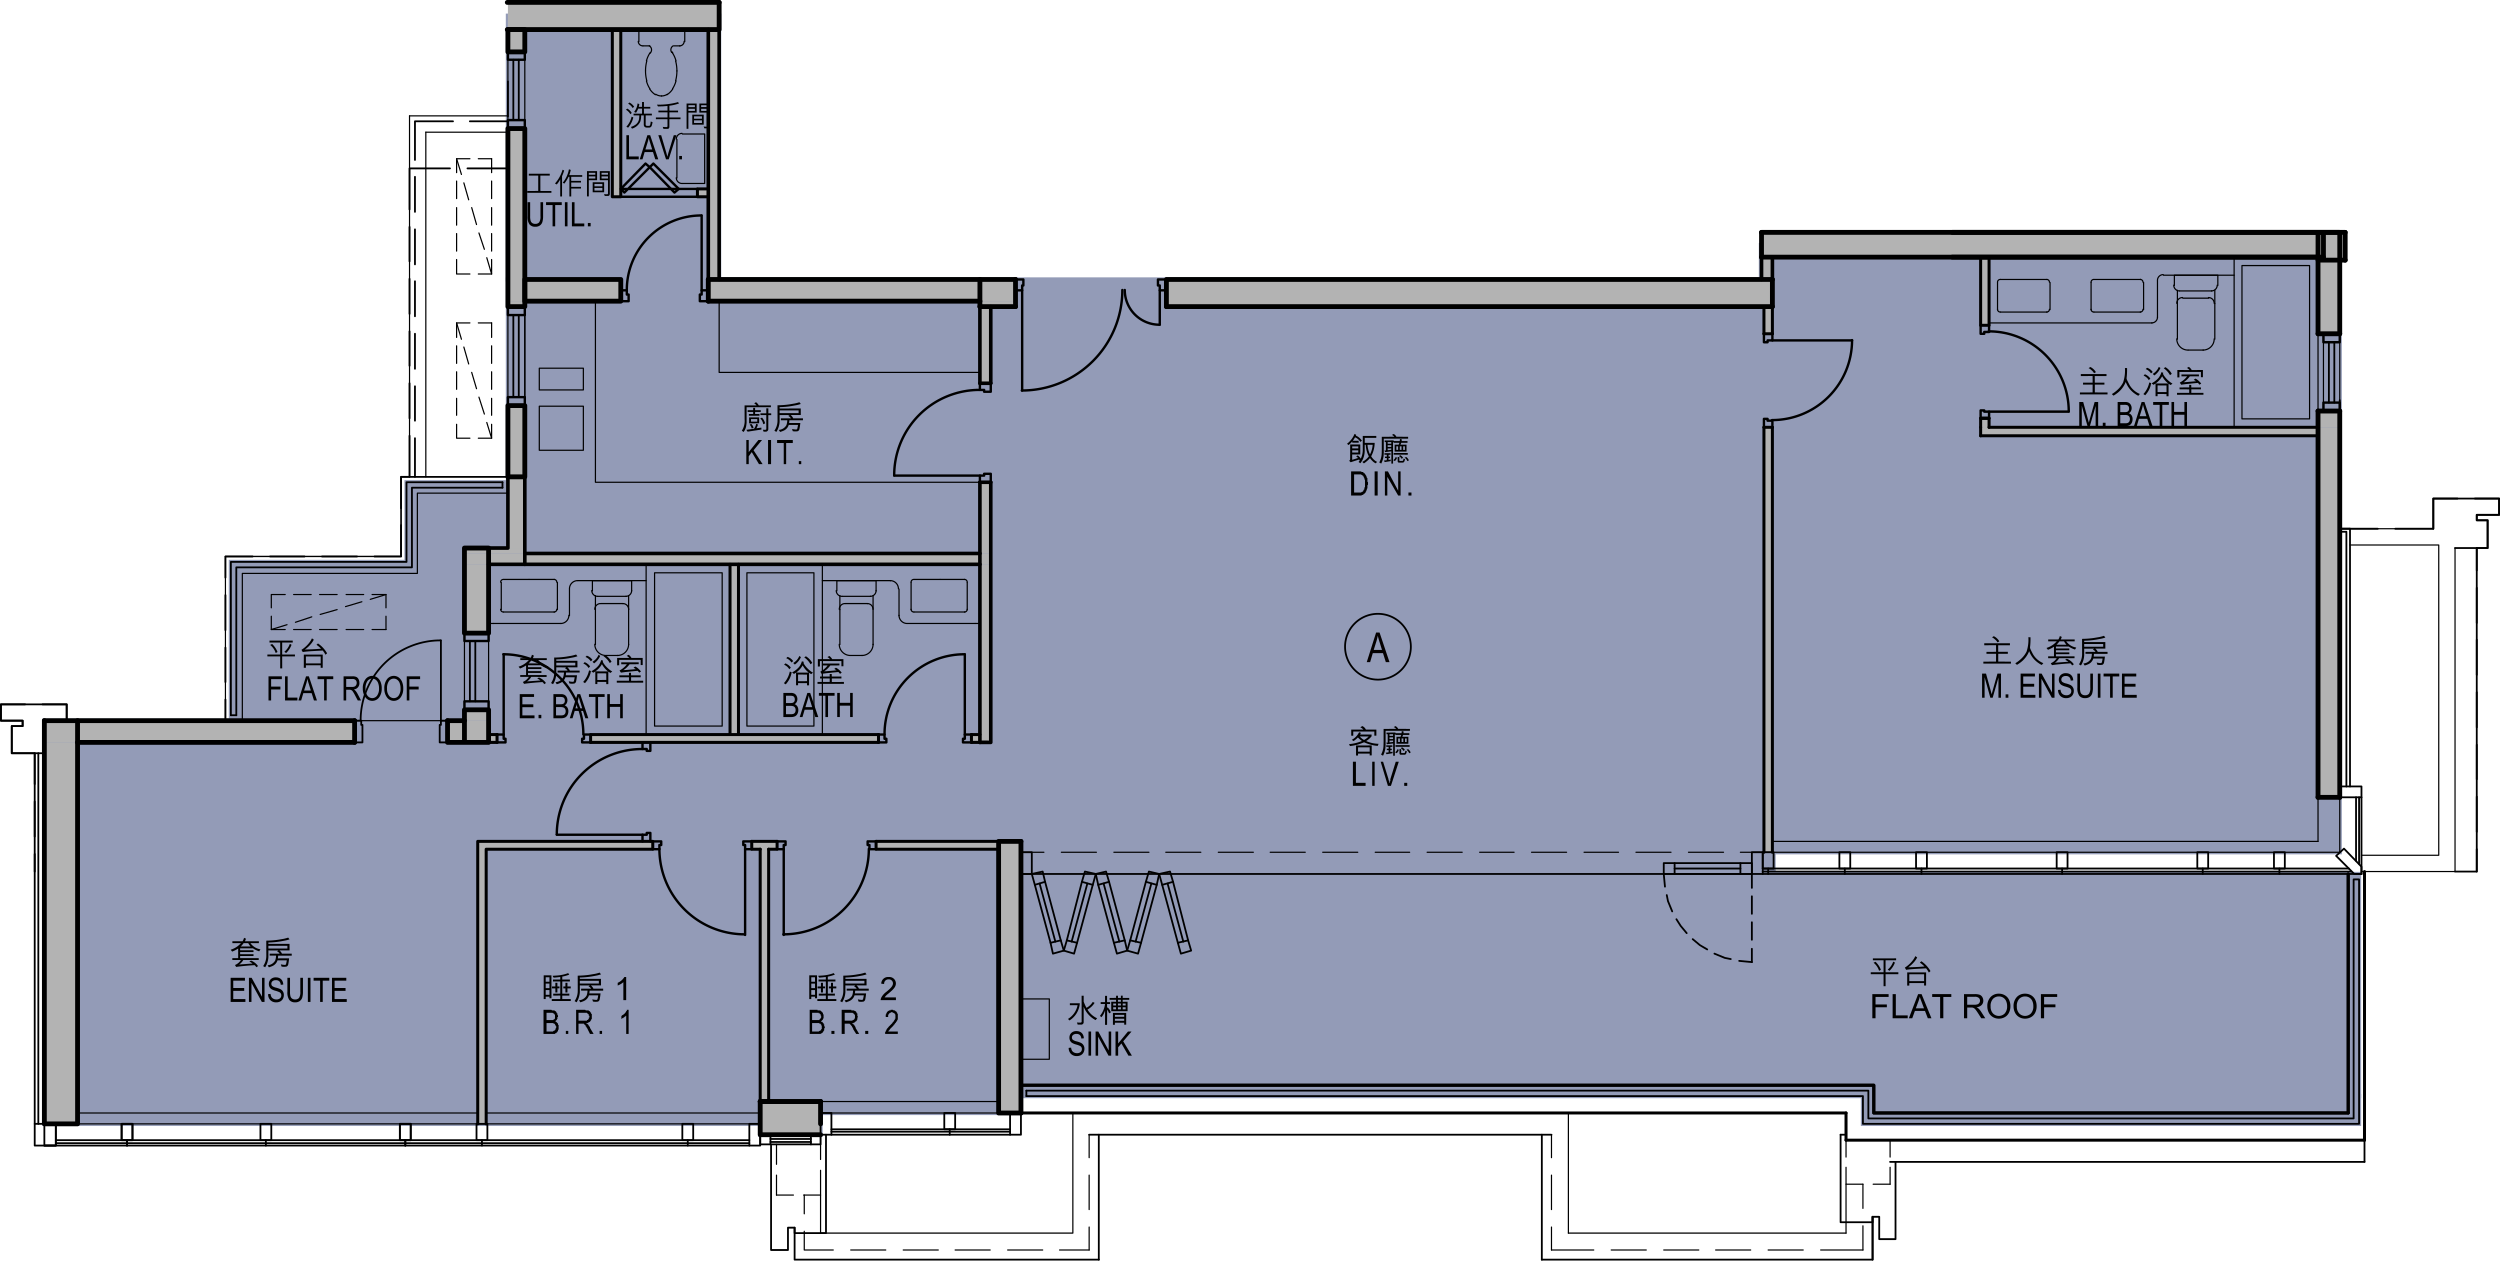 <svg xmlns="http://www.w3.org/2000/svg" viewBox="0 0 596.448 300.744"><defs><style>.cls-1{fill:#939bb7;stroke:#939bb7;stroke-miterlimit:10;}.cls-2{fill:#b3b3b3;}.cls-3,.cls-4,.cls-5,.cls-6,.cls-7,.cls-8{fill:none;stroke:#000;stroke-linecap:round;stroke-linejoin:round;}.cls-3{stroke-width:0.432px;}.cls-4{stroke-width:1.152px;}.cls-5{stroke-width:0.288px;}.cls-6{stroke-width:0.864px;}.cls-7{stroke-width:0.72px;}.cls-8{stroke-width:0.576px;}.cls-9{fill:#040000;}</style></defs><g id="圖層_2" data-name="圖層 2"><g id="Line"><rect class="cls-1" x="121.176" y="3.744" width="50.4" height="62.928"/><polygon class="cls-1" points="121.176 66.672 121.176 130.751 558.217 130.751 558.217 66.672 558.217 66.672 558.217 58.463 420.12 58.463 420.12 66.672 121.176 66.672"/><polygon class="cls-1" points="558.217 171.936 110.808 171.936 110.808 171.936 110.808 134.063 110.808 134.063 110.808 130.751 110.809 130.751 110.809 171.935 558.217 171.935 558.217 130.751 121.176 130.751 121.176 115.055 96.984 115.055 96.984 130.751 96.984 130.751 96.984 134.063 55.081 134.063 55.08 134.063 55.08 171.936 10.584 171.936 10.584 203.328 558.217 203.328 558.217 171.936"/><rect class="cls-1" x="10.584" y="203.328" width="412.56" height="5.183"/><rect class="cls-1" x="181.368" y="268.128" width="14.4" height="2.592"/><polygon class="cls-1" points="562.824 208.511 243.576 208.511 243.576 208.511 10.584 208.511 10.584 265.536 10.584 265.536 10.584 268.128 195.768 268.128 195.768 265.536 243.576 265.536 243.576 261.503 562.824 261.503 562.824 208.511"/><rect class="cls-1" x="444.455" y="261.503" width="118.369" height="6.625"/><rect class="cls-2" x="146.088" y="7.055" width="2.016" height="39.888"/><rect class="cls-2" x="121.176" y="0.576" width="50.4" height="6.479"/><rect class="cls-2" x="121.176" y="7.055" width="4.032" height="5.328"/><polygon class="cls-2" points="148.104 66.672 125.208 66.672 125.208 30.672 121.176 30.672 121.176 66.672 121.176 71.855 148.104 71.855 148.104 66.672"/><rect class="cls-2" x="121.176" y="71.855" width="4.032" height="1.296"/><polygon class="cls-2" points="559.511 61.343 559.511 55.44 420.263 55.44 420.263 61.344 420.263 61.344 420.263 66.671 422.856 66.671 422.856 61.344 472.536 61.344 472.536 77.616 474.552 77.616 474.552 61.344 553.032 61.344 553.032 62.062 559.512 62.062 559.512 61.343 559.511 61.343"/><rect class="cls-2" x="553.032" y="62.063" width="5.184" height="17.569"/><rect class="cls-2" x="553.032" y="98.063" width="5.184" height="3.888"/><polygon class="cls-2" points="474.552 99.792 472.536 99.792 472.536 101.952 472.536 101.952 472.536 103.967 553.032 103.967 553.032 190.224 558.217 190.224 558.217 103.967 558.217 103.967 558.217 101.951 474.552 101.951 474.552 99.792"/><rect class="cls-2" x="278.281" y="66.672" width="144.575" height="6.479"/><rect class="cls-2" x="420.84" y="73.151" width="2.016" height="6.48"/><rect class="cls-2" x="420.84" y="101.951" width="2.016" height="101.376"/><polygon class="cls-2" points="242.28 66.672 171.576 66.672 171.576 66.67 171.576 46.944 171.576 46.944 171.576 45.072 171.576 45.072 171.576 7.055 168.984 7.055 168.984 45.072 166.392 45.072 166.392 46.944 168.984 46.944 168.984 46.945 168.984 66.672 168.984 66.672 168.984 71.855 242.28 71.855 242.28 66.672"/><polygon class="cls-2" points="236.376 73.151 242.28 73.151 242.28 71.855 233.784 71.855 233.784 73.151 233.784 73.151 233.784 91.439 236.376 91.439 236.376 73.151"/><rect class="cls-2" x="121.176" y="96.767" width="4.032" height="33.984"/><rect class="cls-2" x="233.784" y="115.055" width="2.592" height="16.992"/><rect class="cls-2" x="110.808" y="130.751" width="14.4" height="1.296"/><rect class="cls-2" x="110.808" y="132.047" width="125.568" height="2.592"/><rect class="cls-2" x="110.808" y="134.64" width="5.76" height="16.416"/><polygon class="cls-2" points="231.768 175.247 231.768 177.121 236.376 177.121 236.376 175.248 236.376 175.247 236.376 134.64 233.784 134.64 233.784 175.247 231.768 175.247"/><rect class="cls-2" x="10.584" y="171.936" width="74.016" height="5.184"/><rect class="cls-2" x="10.584" y="177.12" width="7.92" height="91.008"/><rect class="cls-2" x="110.808" y="169.344" width="5.76" height="2.592"/><polygon class="cls-2" points="118.584 177.121 118.584 175.247 116.568 175.247 116.568 171.936 106.776 171.936 106.776 175.248 106.776 175.248 106.776 177.121 118.584 177.121"/><polygon class="cls-2" points="174.168 134.64 174.168 175.247 140.904 175.247 140.904 177.121 209.592 177.121 209.592 175.247 176.184 175.247 176.184 134.64 174.168 134.64"/><polygon class="cls-2" points="113.976 202.607 113.976 202.607 113.976 268.128 115.992 268.128 115.992 202.608 155.736 202.608 155.736 200.736 113.976 200.736 113.976 202.607"/><polygon class="cls-2" points="181.368 262.799 183.384 262.799 183.384 202.608 185.4 202.608 185.4 200.736 179.352 200.736 179.352 202.608 181.368 202.608 181.368 262.799 181.368 262.799 181.368 270.72 195.767 270.72 195.768 270.721 195.768 262.799 181.369 262.799 181.368 262.799"/><polygon class="cls-2" points="209.016 202.608 238.248 202.608 238.248 265.535 243.576 265.535 243.576 202.608 243.576 202.607 243.576 200.736 209.016 200.736 209.016 202.608"/><line class="cls-3" x1="558.216" y1="95.472" x2="558.216" y2="103.824"/><line class="cls-3" x1="558.216" y1="107.999" x2="558.216" y2="116.207"/><polyline class="cls-3" points="558.216 120.384 558.216 126.144 567.288 126.144"/><polyline class="cls-3" points="571.463 126.144 580.537 126.144 580.537 118.944 586.295 118.944"/><polyline class="cls-3" points="590.472 118.944 596.232 118.944 596.232 122.832 590.903 122.832 590.903 124.128 593.496 124.128 593.496 130.752 590.903 130.752 590.903 136.08"/><line class="cls-3" x1="590.904" y1="140.255" x2="590.904" y2="148.607"/><line class="cls-3" x1="590.904" y1="152.64" x2="590.904" y2="160.992"/><line class="cls-3" x1="590.904" y1="165.167" x2="590.904" y2="173.52"/><line class="cls-3" x1="590.904" y1="177.696" x2="590.904" y2="185.904"/><line class="cls-3" x1="590.904" y1="190.08" x2="590.904" y2="198.432"/><line class="cls-3" x1="590.904" y1="202.607" x2="590.904" y2="207.935"/><line class="cls-3" x1="8.28" y1="207.936" x2="8.28" y2="203.76"/><line class="cls-3" x1="8.28" y1="199.584" x2="8.28" y2="191.232"/><polyline class="cls-3" points="8.28 187.055 8.28 179.711 2.808 179.711 2.808 173.231 5.4 173.231 5.4 171.935 0.216 171.935 0.216 168.047 5.976 168.047"/><polyline class="cls-3" points="10.152 168.047 15.912 168.047 15.912 171.935 20.377 171.935"/><line class="cls-3" x1="24.408" y1="171.936" x2="32.76" y2="171.936"/><line class="cls-3" x1="36.936" y1="171.936" x2="45.288" y2="171.936"/><polyline class="cls-3" points="49.464 171.936 53.784 171.936 53.784 166.896"/><line class="cls-3" x1="53.784" y1="162.72" x2="53.784" y2="154.511"/><line class="cls-3" x1="53.784" y1="150.336" x2="53.784" y2="141.984"/><polyline class="cls-3" points="53.784 137.807 53.784 132.767 60.264 132.767"/><line class="cls-3" x1="64.44" y1="132.767" x2="72.648" y2="132.767"/><line class="cls-3" x1="76.824" y1="132.767" x2="85.176" y2="132.767"/><polyline class="cls-3" points="89.352 132.767 95.688 132.767 95.688 125.28"/><polyline class="cls-3" points="95.688 121.247 95.688 113.759 97.704 113.759 97.704 103.967"/><line class="cls-3" x1="97.704" y1="99.791" x2="97.704" y2="91.439"/><line class="cls-3" x1="97.704" y1="87.263" x2="97.704" y2="79.055"/><line class="cls-3" x1="97.704" y1="74.88" x2="97.704" y2="66.528"/><line class="cls-3" x1="97.704" y1="62.351" x2="97.704" y2="54.143"/><polyline class="cls-3" points="97.704 49.967 97.704 40.176 107.352 40.176"/><polyline class="cls-3" points="111.528 40.176 121.176 40.176 121.176 31.967"/><line class="cls-3" x1="121.176" y1="27.791" x2="121.176" y2="19.439"/><line class="cls-4" x1="554.328" y1="61.92" x2="554.328" y2="55.44"/><line class="cls-4" x1="559.511" y1="55.44" x2="559.511" y2="62.064"/><line class="cls-4" x1="465.769" y1="55.44" x2="559.511" y2="55.44"/><line class="cls-4" x1="558.359" y1="62.063" x2="559.511" y2="62.063"/><line class="cls-4" x1="465.769" y1="61.343" x2="554.328" y2="61.343"/><polyline class="cls-5" points="121.032 0.576 145.656 0.576 145.656 0.432"/><line class="cls-4" x1="171.576" y1="0.576" x2="121.032" y2="0.576"/><polyline class="cls-4" points="121.032 7.055 171.576 7.055 171.576 0.576"/><line class="cls-6" x1="171.576" y1="7.055" x2="171.576" y2="66.672"/><line class="cls-6" x1="168.984" y1="7.055" x2="168.984" y2="66.672"/><line class="cls-4" x1="242.28" y1="73.151" x2="242.28" y2="66.672"/><line class="cls-4" x1="233.784" y1="73.151" x2="233.784" y2="66.672"/><line class="cls-4" x1="242.28" y1="66.672" x2="168.984" y2="66.672"/><line class="cls-4" x1="168.984" y1="71.855" x2="233.784" y2="71.855"/><line class="cls-4" x1="233.784" y1="73.151" x2="242.28" y2="73.151"/><line class="cls-4" x1="168.984" y1="66.672" x2="168.984" y2="71.855"/><line class="cls-3" x1="121.176" y1="28.944" x2="112.104" y2="28.944"/><polyline class="cls-3" points="108.072 28.944 99 28.944 99 38.16"/><line class="cls-3" x1="99" y1="42.191" x2="99" y2="50.544"/><line class="cls-3" x1="99" y1="54.72" x2="99" y2="63.072"/><line class="cls-3" x1="99" y1="67.103" x2="99" y2="75.455"/><line class="cls-3" x1="99" y1="79.632" x2="99" y2="87.984"/><line class="cls-3" x1="99" y1="92.159" x2="99" y2="100.367"/><line class="cls-3" x1="99" y1="104.543" x2="99" y2="113.76"/><line class="cls-3" x1="198.36" y1="269.424" x2="240.984" y2="269.424"/><line class="cls-3" x1="198.36" y1="269.999" x2="240.984" y2="269.999"/><line class="cls-7" x1="243.576" y1="265.536" x2="440.424" y2="265.536"/><line class="cls-5" x1="110.808" y1="169.344" x2="110.808" y2="151.055"/><rect class="cls-8" x="110.808" y="167.327" width="5.76" height="2.016"/><rect class="cls-8" x="110.808" y="151.055" width="5.76" height="1.873"/><line class="cls-3" x1="112.104" y1="167.328" x2="112.104" y2="152.928"/><line class="cls-3" x1="113.4" y1="167.328" x2="113.4" y2="152.928"/><line class="cls-5" x1="116.568" y1="169.344" x2="116.568" y2="151.055"/><polyline class="cls-8" points="233.784 91.44 233.784 93.024 234.792 93.024 234.792 93.456 236.376 93.456 236.376 91.44"/><polyline class="cls-8" points="233.784 115.055 233.784 113.472 234.792 113.472 234.792 113.039 236.376 113.039 236.376 115.055"/><line class="cls-8" x1="233.784" y1="113.472" x2="213.336" y2="113.472"/><path class="cls-8" d="M233.712,93.024a20.375,20.375,0,0,0-20.376,20.375"/><rect class="cls-5" x="128.664" y="96.912" width="10.512" height="10.513"/><rect class="cls-5" x="128.664" y="87.84" width="10.512" height="5.184"/><line class="cls-5" x1="125.208" y1="96.767" x2="125.208" y2="73.151"/><rect class="cls-8" x="121.176" y="94.751" width="4.032" height="2.016"/><rect class="cls-8" x="121.176" y="73.151" width="4.032" height="2.016"/><line class="cls-3" x1="123.768" y1="94.751" x2="123.768" y2="75.167"/><line class="cls-3" x1="122.472" y1="94.751" x2="122.472" y2="75.167"/><line class="cls-5" x1="121.176" y1="96.767" x2="121.176" y2="73.151"/><line class="cls-6" x1="236.376" y1="115.055" x2="233.784" y2="115.055"/><polyline class="cls-8" points="155.736 202.607 157.32 202.607 157.32 201.599 157.752 201.599 157.752 200.735 155.736 200.735"/><polyline class="cls-8" points="179.352 202.607 177.768 202.607 177.768 201.599 177.336 201.599 177.336 200.735 179.352 200.735"/><line class="cls-8" x1="177.768" y1="202.607" x2="177.768" y2="223.055"/><path class="cls-8" d="M157.32,202.536a20.375,20.375,0,0,0,20.376,20.375"/><line class="cls-7" x1="185.4" y1="200.736" x2="179.352" y2="200.736"/><polyline class="cls-8" points="209.016 202.607 207.432 202.607 207.432 201.599 207 201.599 207 200.735 209.016 200.735"/><polyline class="cls-8" points="185.4 202.607 186.984 202.607 186.984 201.599 187.416 201.599 187.416 200.735 185.4 200.735"/><line class="cls-8" x1="186.984" y1="202.607" x2="186.984" y2="223.055"/><path class="cls-8" d="M186.912,222.911a20.375,20.375,0,0,0,20.376-20.375"/><rect class="cls-3" x="240.984" y="265.536" width="2.592" height="5.184"/><polyline class="cls-8" points="153.288 177.12 153.288 178.703 154.296 178.703 154.296 179.136 155.16 179.136 155.16 177.12"/><polyline class="cls-8" points="153.288 200.736 153.288 199.152 154.296 199.152 154.296 198.72 155.16 198.72 155.16 200.736"/><line class="cls-8" x1="153.288" y1="199.151" x2="132.84" y2="199.151"/><path class="cls-8" d="M153.216,178.703a20.377,20.377,0,0,0-20.376,20.376"/><polyline class="cls-8" points="422.856 101.951 422.856 100.367 421.704 100.367 421.704 99.935 420.839 99.935 420.839 101.951"/><polyline class="cls-8" points="422.856 79.632 422.856 81.215 421.704 81.215 421.704 81.648 420.839 81.648 420.839 79.632"/><line class="cls-8" x1="422.856" y1="81.215" x2="441.863" y2="81.215"/><path class="cls-8" d="M422.784,100.224a19.08,19.08,0,0,0,19.079-19.08"/><polyline class="cls-8" points="242.28 69.263 243.864 69.263 243.864 68.111 244.152 68.111 244.152 66.672 242.28 66.672"/><line class="cls-8" x1="243.864" y1="69.263" x2="243.864" y2="93.167"/><path class="cls-8" d="M243.792,93.167a23.975,23.975,0,0,0,23.976-23.975"/><polyline class="cls-8" points="278.28 69.263 276.696 69.263 276.696 68.111 276.264 68.111 276.264 66.672 278.28 66.672"/><line class="cls-8" x1="276.696" y1="69.263" x2="276.696" y2="77.472"/><path class="cls-8" d="M268.344,69.192a8.28,8.28,0,0,0,8.28,8.28"/><line class="cls-5" x1="554.328" y1="98.063" x2="554.328" y2="79.632"/><rect class="cls-8" x="554.328" y="96.047" width="3.888" height="2.016"/><rect class="cls-8" x="554.328" y="79.632" width="3.888" height="2.016"/><line class="cls-3" x1="555.624" y1="96.047" x2="555.624" y2="81.647"/><line class="cls-3" x1="556.92" y1="96.047" x2="556.92" y2="81.647"/><line class="cls-5" x1="558.216" y1="98.063" x2="558.216" y2="79.632"/><rect class="cls-3" x="113.688" y="268.129" width="2.592" height="3.887"/><line class="cls-3" x1="114.984" y1="273.311" x2="114.984" y2="272.015"/><rect class="cls-3" x="178.776" y="268.127" width="2.592" height="5.183"/><rect class="cls-3" x="195.768" y="265.536" width="2.592" height="5.184"/><line class="cls-3" x1="564.12" y1="277.199" x2="450.936" y2="277.199"/><line class="cls-5" x1="450.936" y1="282.528" x2="450.936" y2="278.496"/><line class="cls-5" x1="450.936" y1="276.047" x2="450.936" y2="272.015"/><line class="cls-3" x1="564.12" y1="272.015" x2="564.12" y2="277.199"/><polyline class="cls-4" points="422.856 66.672 278.281 66.672 278.281 73.151"/><line class="cls-3" x1="259.848" y1="270.72" x2="370.152" y2="270.72"/><line class="cls-5" x1="125.208" y1="30.672" x2="125.208" y2="12.384"/><rect class="cls-8" x="121.176" y="28.655" width="4.032" height="2.017"/><rect class="cls-8" x="121.176" y="12.383" width="4.032" height="1.872"/><line class="cls-3" x1="123.768" y1="28.655" x2="123.768" y2="14.255"/><line class="cls-3" x1="122.472" y1="28.655" x2="122.472" y2="14.255"/><line class="cls-5" x1="121.176" y1="30.672" x2="121.176" y2="12.384"/><rect class="cls-3" x="10.584" y="268.127" width="2.736" height="5.183"/><line class="cls-3" x1="178.776" y1="273.311" x2="10.584" y2="273.311"/><line class="cls-3" x1="178.776" y1="272.736" x2="13.32" y2="272.736"/><line class="cls-3" x1="178.776" y1="272.015" x2="13.32" y2="272.015"/><line class="cls-7" x1="564.12" y1="272.015" x2="440.424" y2="272.015"/><line class="cls-5" x1="553.032" y1="79.632" x2="553.032" y2="98.063"/><polyline class="cls-8" points="474.552 77.615 474.552 79.199 473.4 79.199 473.4 79.632 472.536 79.632 472.536 77.615"/><polyline class="cls-8" points="474.552 99.792 474.552 98.208 473.4 98.208 473.4 97.92 472.536 97.92 472.536 99.792"/><line class="cls-8" x1="474.552" y1="98.207" x2="493.56" y2="98.207"/><path class="cls-8" d="M493.559,98.136a19.08,19.08,0,0,0-19.079-19.08"/><polyline class="cls-8" points="140.904 175.247 139.32 175.247 139.32 176.255 138.888 176.255 138.888 177.121 140.904 177.121"/><polyline class="cls-8" points="118.584 175.247 120.168 175.247 120.168 176.255 120.6 176.255 120.6 177.121 118.584 177.121"/><line class="cls-8" x1="120.168" y1="175.247" x2="120.168" y2="156.095"/><path class="cls-8" d="M139.176,175.176a19.081,19.081,0,0,0-19.08-19.08"/><line class="cls-8" x1="148.104" y1="46.944" x2="166.392" y2="46.944"/><polyline class="cls-8" points="166.392 45.072 148.104 45.072 154.008 39.024 155.016 39.888 148.968 45.936 148.104 45.072"/><polyline class="cls-8" points="161.928 45.072 155.88 39.024 155.016 39.888 160.92 45.936 161.928 45.072"/><path class="cls-5" d="M154.008,16.92a9.278,9.278,0,0,0,.308,2.375"/><path class="cls-5" d="M154.317,14.545a9.278,9.278,0,0,0-.308,2.375"/><path class="cls-5" d="M155.038,12.673a6.576,6.576,0,0,0-.812,1.852"/><path class="cls-5" d="M155.196,12.529c-.049.07-.097.139-.143.211"/><path class="cls-5" d="M155.223,12.538a1.079,1.079,0,0,0-.317-1.595"/><line class="cls-5" x1="155.016" y1="10.944" x2="153.432" y2="10.944"/><path class="cls-5" d="M152.28,9.863a1.08,1.08,0,0,0,1.08,1.08"/><polyline class="cls-5" points="152.424 9.936 152.424 7.056 163.368 7.056 163.368 9.936"/><path class="cls-5" d="M162.144,10.944a1.08,1.08,0,0,0,1.08-1.08"/><line class="cls-5" x1="162.216" y1="10.944" x2="160.776" y2="10.944"/><path class="cls-5" d="M160.598,10.944a1.079,1.079,0,0,0-.334,1.573"/><path class="cls-5" d="M160.495,12.606c-.05-.079-.103-.157-.16-.233"/><path class="cls-5" d="M161.279,14.525a6.582,6.582,0,0,0-.812-1.852"/><path class="cls-5" d="M161.496,16.92a9.269,9.269,0,0,0-.308-2.375"/><path class="cls-5" d="M161.187,19.294a9.278,9.278,0,0,0,.308-2.375"/><path class="cls-5" d="M160.466,21.166a6.581,6.581,0,0,0,.812-1.85"/><path class="cls-5" d="M159.14,22.597a4.548,4.548,0,0,0,1.355-1.364"/><path class="cls-5" d="M157.824,22.895a2.516,2.516,0,0,0,1.372-.406"/><path class="cls-5" d="M156.453,22.49a2.516,2.516,0,0,0,1.372.406"/><path class="cls-5" d="M155.009,21.233a4.547,4.547,0,0,0,1.355,1.365"/><path class="cls-5" d="M154.226,19.315a6.581,6.581,0,0,0,.812,1.85"/><rect class="cls-4" x="125.208" y="66.671" width="22.896" height="5.183"/><polyline class="cls-8" points="148.104 69.263 149.544 69.263 149.544 70.272 149.976 70.272 149.976 71.855 148.104 71.855"/><polyline class="cls-8" points="168.984 69.263 167.4 69.263 167.4 70.272 166.968 70.272 166.968 71.855 168.984 71.855"/><line class="cls-8" x1="167.4" y1="69.263" x2="167.4" y2="51.407"/><path class="cls-8" d="M167.328,51.407a17.785,17.785,0,0,0-17.784,17.784"/><path class="cls-5" d="M143.28,143.999a1.368,1.368,0,0,0-1.368,1.368"/><line class="cls-5" x1="143.352" y1="143.999" x2="148.68" y2="143.999"/><path class="cls-5" d="M149.976,145.367a1.369,1.369,0,0,0-1.368-1.368"/><path class="cls-5" d="M141.192,140.903a1.368,1.368,0,0,0,1.368,1.369"/><line class="cls-5" x1="142.632" y1="142.272" x2="149.4" y2="142.272"/><path class="cls-5" d="M149.328,142.272a1.369,1.369,0,0,0,1.368-1.369"/><polyline class="cls-5" points="150.696 140.976 150.696 138.528 141.336 138.528 141.336 140.976"/><line class="cls-5" x1="149.976" y1="145.44" x2="149.976" y2="153.792"/><path class="cls-5" d="M147.312,156.384a2.664,2.664,0,0,0,2.664-2.664"/><line class="cls-5" x1="147.384" y1="156.384" x2="144.648" y2="156.384"/><path class="cls-5" d="M141.912,153.72a2.664,2.664,0,0,0,2.664,2.664"/><line class="cls-5" x1="142.056" y1="153.792" x2="142.056" y2="142.127"/><line class="cls-5" x1="149.976" y1="145.44" x2="149.976" y2="142.128"/><line class="cls-5" x1="154.152" y1="134.64" x2="154.152" y2="175.248"/><rect class="cls-5" x="156.168" y="136.655" width="16.128" height="36.576"/><line class="cls-5" x1="135.864" y1="140.543" x2="135.864" y2="146.88"/><path class="cls-5" d="M133.776,148.751a1.944,1.944,0,0,0,1.944-1.944"/><line class="cls-5" x1="133.848" y1="148.751" x2="116.568" y2="148.751"/><line class="cls-5" x1="117.72" y1="148.751" x2="117.72" y2="148.751"/><line class="cls-5" x1="126.216" y1="138.24" x2="120.168" y2="138.24"/><path class="cls-5" d="M120.096,138.24a.648.648,0,0,0-.648.648"/><line class="cls-5" x1="119.592" y1="138.959" x2="119.592" y2="145.439"/><path class="cls-5" d="M119.448,145.367a.647.647,0,0,0,.648.648"/><line class="cls-5" x1="120.168" y1="146.015" x2="132.264" y2="146.015"/><path class="cls-5" d="M132.192,146.015a.648.648,0,0,0,.648-.648"/><line class="cls-5" x1="132.984" y1="145.44" x2="132.984" y2="138.96"/><path class="cls-5" d="M132.84,138.888a.648.648,0,0,0-.648-.648"/><line class="cls-5" x1="132.264" y1="138.24" x2="126.216" y2="138.24"/><line class="cls-5" x1="116.568" y1="148.751" x2="116.568" y2="134.639"/><line class="cls-5" x1="154.152" y1="138.528" x2="137.88" y2="138.528"/><line class="cls-5" x1="154.152" y1="134.64" x2="116.568" y2="134.64"/><path class="cls-5" d="M137.808,138.528a1.944,1.944,0,0,0-1.944,1.944"/><line class="cls-3" x1="198.36" y1="270.72" x2="240.984" y2="270.72"/><line class="cls-4" x1="422.856" y1="66.672" x2="422.856" y2="73.151"/><line class="cls-6" x1="420.263" y1="61.343" x2="420.263" y2="66.671"/><line class="cls-6" x1="422.856" y1="61.343" x2="422.856" y2="66.671"/><line class="cls-4" x1="420.263" y1="61.343" x2="420.263" y2="55.44"/><line class="cls-4" x1="558.216" y1="62.063" x2="553.033" y2="62.063"/><polyline class="cls-4" points="10.584 171.936 10.584 268.128 18.504 268.128 18.504 171.936"/><line class="cls-4" x1="243.576" y1="265.536" x2="243.576" y2="200.736"/><line class="cls-3" x1="244.872" y1="261.503" x2="244.872" y2="260.207"/><polyline class="cls-4" points="243.576 265.536 238.248 265.536 238.248 200.736 243.576 200.736"/><line class="cls-4" x1="195.768" y1="262.799" x2="181.368" y2="262.799"/><polyline class="cls-4" points="181.368 262.799 181.368 270.721 195.768 270.721"/><line class="cls-4" x1="195.768" y1="268.128" x2="195.768" y2="262.8"/><line class="cls-4" x1="420.263" y1="55.44" x2="558.217" y2="55.44"/><line class="cls-4" x1="420.263" y1="61.343" x2="553.033" y2="61.343"/><line class="cls-4" x1="558.216" y1="190.224" x2="558.216" y2="98.063"/><line class="cls-4" x1="553.032" y1="190.224" x2="553.032" y2="98.063"/><line class="cls-4" x1="553.032" y1="79.632" x2="558.216" y2="79.632"/><line class="cls-4" x1="553.032" y1="98.063" x2="558.216" y2="98.063"/><line class="cls-4" x1="558.216" y1="79.632" x2="558.216" y2="55.44"/><line class="cls-4" x1="553.032" y1="79.632" x2="553.032" y2="55.44"/><line class="cls-4" x1="278.28" y1="73.151" x2="422.855" y2="73.151"/><line class="cls-6" x1="121.176" y1="113.759" x2="125.208" y2="113.759"/><line class="cls-6" x1="236.376" y1="91.44" x2="233.784" y2="91.44"/><line class="cls-6" x1="233.784" y1="177.12" x2="233.784" y2="115.055"/><polyline class="cls-6" points="233.784 177.12 236.376 177.12 236.376 115.055"/><line class="cls-6" x1="125.208" y1="134.64" x2="233.784" y2="134.64"/><line class="cls-6" x1="125.208" y1="132.047" x2="233.784" y2="132.047"/><line class="cls-6" x1="236.376" y1="91.44" x2="236.376" y2="73.152"/><line class="cls-6" x1="233.784" y1="91.44" x2="233.784" y2="73.152"/><line class="cls-7" x1="238.248" y1="200.736" x2="209.016" y2="200.736"/><line class="cls-7" x1="181.368" y1="262.799" x2="181.368" y2="202.607"/><line class="cls-7" x1="183.384" y1="262.799" x2="183.384" y2="202.607"/><polyline class="cls-7" points="238.248 202.607 209.016 202.607 209.016 200.735"/><polyline class="cls-7" points="115.992 268.128 115.992 202.607 155.736 202.607 155.736 200.736 113.976 200.736 113.976 268.128"/><line class="cls-7" x1="235.656" y1="177.12" x2="231.768" y2="177.12"/><line class="cls-7" x1="233.784" y1="175.247" x2="231.768" y2="175.247"/><line class="cls-7" x1="176.184" y1="175.247" x2="176.184" y2="134.639"/><line class="cls-7" x1="174.168" y1="175.247" x2="174.168" y2="134.639"/><line class="cls-7" x1="118.584" y1="177.12" x2="118.584" y2="175.247"/><polyline class="cls-7" points="140.904 177.12 140.904 175.247 209.592 175.247"/><line class="cls-7" x1="118.584" y1="175.247" x2="116.568" y2="175.247"/><line class="cls-7" x1="209.592" y1="177.12" x2="140.904" y2="177.12"/><line class="cls-7" x1="118.584" y1="177.12" x2="116.568" y2="177.12"/><line class="cls-7" x1="422.856" y1="203.328" x2="422.856" y2="101.952"/><line class="cls-7" x1="420.84" y1="203.328" x2="420.84" y2="101.952"/><line class="cls-7" x1="474.552" y1="101.951" x2="553.032" y2="101.951"/><line class="cls-7" x1="472.536" y1="103.967" x2="553.032" y2="103.967"/><line class="cls-7" x1="422.856" y1="71.136" x2="422.856" y2="71.136"/><line class="cls-7" x1="420.84" y1="79.632" x2="422.856" y2="79.632"/><line class="cls-7" x1="420.84" y1="101.951" x2="422.856" y2="101.951"/><line class="cls-7" x1="422.856" y1="79.632" x2="422.856" y2="73.152"/><line class="cls-7" x1="420.84" y1="79.632" x2="420.84" y2="73.152"/><line class="cls-7" x1="472.536" y1="103.967" x2="472.536" y2="101.951"/><line class="cls-7" x1="472.536" y1="99.791" x2="474.552" y2="99.791"/><polyline class="cls-7" points="472.536 61.344 472.536 77.616 474.552 77.616 474.552 61.344"/><line class="cls-5" x1="195.768" y1="262.799" x2="238.248" y2="262.799"/><line class="cls-5" x1="195.768" y1="265.536" x2="238.248" y2="265.536"/><line class="cls-5" x1="181.368" y1="265.536" x2="115.992" y2="265.536"/><line class="cls-5" x1="181.368" y1="268.128" x2="18.504" y2="268.128"/><line class="cls-5" x1="113.976" y1="265.536" x2="18.504" y2="265.536"/><polyline class="cls-7" points="146.088 7.055 146.088 46.943 148.104 46.943 148.104 7.055"/><polyline class="cls-7" points="168.984 46.944 166.392 46.944 166.392 45.072 168.984 45.072"/><line class="cls-7" x1="440.424" y1="272.015" x2="440.424" y2="265.536"/><rect class="cls-3" x="181.368" y="270.719" width="2.448" height="2.304"/><rect class="cls-3" x="193.464" y="270.719" width="2.304" height="2.304"/><line class="cls-3" x1="183.816" y1="273.024" x2="193.464" y2="273.024"/><line class="cls-3" x1="183.816" y1="272.447" x2="193.464" y2="272.447"/><line class="cls-3" x1="183.816" y1="271.728" x2="193.464" y2="271.728"/><line class="cls-5" x1="97.704" y1="113.759" x2="97.704" y2="27.647"/><line class="cls-5" x1="101.592" y1="113.759" x2="101.592" y2="31.535"/><line class="cls-5" x1="97.704" y1="27.647" x2="121.176" y2="27.647"/><line class="cls-5" x1="101.592" y1="31.536" x2="121.176" y2="31.536"/><polyline class="cls-8" points="209.592 175.247 211.032 175.247 211.032 176.255 211.464 176.255 211.464 177.121 209.592 177.121"/><polyline class="cls-8" points="231.768 175.247 230.184 175.247 230.184 176.255 229.752 176.255 229.752 177.121 231.768 177.121"/><line class="cls-8" x1="230.184" y1="175.247" x2="230.184" y2="156.095"/><path class="cls-8" d="M230.112,156.095a19.081,19.081,0,0,0-19.08,19.08"/><line class="cls-7" x1="231.768" y1="177.12" x2="231.768" y2="175.247"/><line class="cls-7" x1="209.592" y1="177.12" x2="209.592" y2="175.247"/><polyline class="cls-3" points="84.6 171.936 86.184 171.936 86.184 172.944 86.472 172.944 86.472 177.12 84.6 177.12"/><polyline class="cls-3" points="106.776 171.936 105.192 171.936 105.192 172.944 104.904 172.944 104.904 177.12 106.776 177.12"/><line class="cls-3" x1="105.192" y1="171.936" x2="105.192" y2="152.784"/><path class="cls-3" d="M105.12,152.784a19.08,19.08,0,0,0-19.08,19.079"/><line class="cls-5" x1="84.6" y1="171.936" x2="106.776" y2="171.936"/><rect class="cls-4" x="110.808" y="130.751" width="5.76" height="20.304"/><polyline class="cls-6" points="121.176 113.759 121.176 130.751 116.568 130.751"/><polyline class="cls-6" points="125.208 113.759 125.208 134.639 116.568 134.639"/><polyline class="cls-5" points="121.176 113.759 95.688 113.759 95.688 132.767 53.784 132.767"/><line class="cls-4" x1="10.584" y1="171.936" x2="84.6" y2="171.936"/><line class="cls-4" x1="18.504" y1="177.12" x2="84.6" y2="177.12"/><line class="cls-5" x1="53.784" y1="132.767" x2="53.784" y2="171.936"/><polyline class="cls-4" points="110.808 177.12 110.808 169.344 116.568 169.344 116.568 177.12 106.776 177.12 106.776 171.936"/><line class="cls-4" x1="84.6" y1="177.12" x2="84.6" y2="171.936"/><line class="cls-4" x1="110.808" y1="171.936" x2="106.776" y2="171.936"/><rect class="cls-5" x="534.888" y="63.359" width="16.128" height="36.576"/><path class="cls-5" d="M520.703,70.992a1.369,1.369,0,0,0-1.368,1.368"/><line class="cls-5" x1="520.776" y1="71.136" x2="526.968" y2="71.136"/><path class="cls-5" d="M528.263,72.359a1.368,1.368,0,0,0-1.368-1.368"/><path class="cls-5" d="M518.616,68.04a1.367,1.367,0,0,0,1.368,1.368"/><line class="cls-5" x1="520.056" y1="69.407" x2="527.688" y2="69.407"/><path class="cls-5" d="M527.616,69.407a1.368,1.368,0,0,0,1.368-1.368"/><polyline class="cls-5" points="529.128 68.111 529.128 65.663 518.759 65.663 518.759 68.111"/><line class="cls-5" x1="528.408" y1="72.432" x2="528.408" y2="80.928"/><path class="cls-5" d="M525.6,83.52a2.663,2.663,0,0,0,2.664-2.665"/><line class="cls-5" x1="525.672" y1="83.52" x2="522.072" y2="83.52"/><path class="cls-5" d="M519.336,80.855A2.664,2.664,0,0,0,522,83.52"/><line class="cls-5" x1="519.48" y1="80.928" x2="519.48" y2="69.263"/><line class="cls-5" x1="528.408" y1="72.432" x2="528.408" y2="69.263"/><line class="cls-5" x1="533.016" y1="65.663" x2="516.168" y2="65.663"/><line class="cls-5" x1="513.432" y1="77.04" x2="474.552" y2="77.04"/><line class="cls-5" x1="514.728" y1="66.959" x2="514.728" y2="75.743"/><path class="cls-5" d="M513.359,77.04a1.369,1.369,0,0,0,1.369-1.368"/><line class="cls-5" x1="510.696" y1="66.672" x2="510.696" y2="66.672"/><path class="cls-5" d="M511.272,67.32a.648.648,0,0,0-.648-.648"/><line class="cls-5" x1="511.416" y1="67.391" x2="511.416" y2="73.871"/><path class="cls-5" d="M510.624,74.447a.648.648,0,0,0,.648-.648"/><line class="cls-5" x1="510.696" y1="74.447" x2="499.608" y2="74.447"/><path class="cls-5" d="M498.888,73.799a.648.648,0,0,0,.648.648"/><line class="cls-5" x1="498.888" y1="73.872" x2="498.888" y2="67.392"/><path class="cls-5" d="M499.536,66.672a.648.648,0,0,0-.648.648"/><line class="cls-5" x1="499.608" y1="66.672" x2="510.695" y2="66.672"/><path class="cls-5" d="M516.096,65.52a1.367,1.367,0,0,0-1.368,1.368"/><line class="cls-5" x1="477.288" y1="66.672" x2="477.288" y2="66.672"/><path class="cls-5" d="M477.216,66.672a.647.647,0,0,0-.648.648"/><line class="cls-5" x1="476.568" y1="67.391" x2="476.568" y2="73.871"/><path class="cls-5" d="M476.568,73.799a.647.647,0,0,0,.648.648"/><line class="cls-5" x1="477.288" y1="74.447" x2="488.376" y2="74.447"/><path class="cls-5" d="M488.303,74.447a.647.647,0,0,0,.648-.648"/><line class="cls-5" x1="489.096" y1="73.872" x2="489.096" y2="67.392"/><path class="cls-5" d="M488.952,67.32a.647.647,0,0,0-.648-.648"/><line class="cls-5" x1="488.376" y1="66.672" x2="477.288" y2="66.672"/><line class="cls-5" x1="533.016" y1="61.343" x2="533.016" y2="101.951"/><rect class="cls-3" x="95.4" y="268.129" width="2.592" height="3.887"/><line class="cls-3" x1="96.696" y1="273.311" x2="96.696" y2="272.015"/><rect class="cls-3" x="29.016" y="268.129" width="2.592" height="3.887"/><line class="cls-3" x1="30.312" y1="273.311" x2="30.312" y2="272.015"/><line class="cls-3" x1="446.759" y1="300.528" x2="446.759" y2="290.303"/><line class="cls-5" x1="374.184" y1="265.536" x2="374.184" y2="294.192"/><line class="cls-5" x1="370.152" y1="270.72" x2="370.152" y2="276.192"/><line class="cls-5" x1="370.152" y1="280.367" x2="370.152" y2="288.576"/><line class="cls-5" x1="370.152" y1="292.751" x2="370.152" y2="298.224"/><line class="cls-3" x1="367.848" y1="270.72" x2="367.848" y2="300.528"/><line class="cls-5" x1="374.184" y1="294.192" x2="440.424" y2="294.192"/><line class="cls-5" x1="370.152" y1="298.224" x2="380.232" y2="298.224"/><line class="cls-5" x1="384.408" y1="298.224" x2="392.759" y2="298.224"/><line class="cls-5" x1="396.936" y1="298.224" x2="405.288" y2="298.224"/><line class="cls-5" x1="409.32" y1="298.224" x2="417.672" y2="298.224"/><line class="cls-5" x1="421.848" y1="298.224" x2="430.2" y2="298.224"/><line class="cls-5" x1="434.376" y1="298.224" x2="444.455" y2="298.224"/><line class="cls-3" x1="262.152" y1="270.72" x2="262.152" y2="300.528"/><polyline class="cls-3" points="367.848 300.528 446.76 300.528 446.76 290.303"/><line class="cls-5" x1="444.455" y1="298.224" x2="444.455" y2="292.463"/><line class="cls-5" x1="444.455" y1="288.288" x2="444.455" y2="282.528"/><line class="cls-5" x1="440.424" y1="294.192" x2="440.424" y2="282.527"/><line class="cls-5" x1="259.848" y1="298.224" x2="252.792" y2="298.224"/><line class="cls-5" x1="248.76" y1="298.224" x2="240.408" y2="298.224"/><line class="cls-5" x1="236.232" y1="298.224" x2="227.88" y2="298.224"/><line class="cls-5" x1="223.848" y1="298.224" x2="215.496" y2="298.224"/><line class="cls-5" x1="211.32" y1="298.224" x2="202.968" y2="298.224"/><polyline class="cls-5" points="198.792 298.224 191.88 298.224 191.88 293.759"/><line class="cls-5" x1="191.88" y1="289.584" x2="191.88" y2="285.12"/><line class="cls-5" x1="259.848" y1="298.224" x2="259.848" y2="292.751"/><line class="cls-5" x1="259.848" y1="288.576" x2="259.848" y2="280.367"/><line class="cls-5" x1="259.848" y1="276.192" x2="259.848" y2="270.719"/><polyline class="cls-3" points="262.152 300.528 189.577 300.528 189.577 292.896"/><polyline class="cls-5" points="255.96 265.536 255.96 294.192 195.768 294.192 195.768 285.12"/><polyline class="cls-7" points="179.352 200.736 179.352 202.608 181.368 202.608"/><polyline class="cls-7" points="185.4 200.736 185.4 202.608 183.384 202.608"/><polyline class="cls-7" points="472.536 101.951 472.536 99.791 474.552 99.791 474.552 101.951"/><rect class="cls-5" x="243.576" y="238.32" width="6.768" height="14.4"/><polyline class="cls-5" points="121.176 113.759 95.688 113.759 95.688 132.767 53.784 132.767"/><polyline class="cls-3" points="119.88 115.055 96.984 115.055 96.984 134.063 55.08 134.063 55.08 170.639"/><polyline class="cls-3" points="119.88 116.351 98.28 116.351 98.28 135.359 56.376 135.359 56.376 170.639"/><polyline class="cls-5" points="121.176 117.647 99.576 117.647 99.576 136.799 57.816 136.799 57.816 171.935"/><rect class="cls-3" x="162.792" y="268.129" width="2.592" height="3.887"/><line class="cls-3" x1="164.088" y1="273.311" x2="164.088" y2="272.015"/><rect class="cls-3" x="95.4" y="268.129" width="2.592" height="3.887"/><line class="cls-3" x1="96.696" y1="273.311" x2="96.696" y2="272.015"/><rect class="cls-3" x="29.016" y="268.129" width="2.592" height="3.887"/><line class="cls-3" x1="30.312" y1="273.311" x2="30.312" y2="272.015"/><rect class="cls-3" x="62.136" y="268.129" width="2.592" height="3.887"/><line class="cls-3" x1="63.432" y1="273.311" x2="63.432" y2="272.015"/><line class="cls-4" x1="195.768" y1="262.799" x2="181.368" y2="262.799"/><line class="cls-5" x1="185.256" y1="285.12" x2="185.256" y2="280.367"/><line class="cls-5" x1="185.256" y1="277.776" x2="185.256" y2="273.024"/><line class="cls-5" x1="195.768" y1="270.72" x2="195.768" y2="276.624"/><polyline class="cls-5" points="195.768 279.215 195.768 285.12 191.736 285.12"/><line class="cls-5" x1="189.288" y1="285.12" x2="185.256" y2="285.12"/><line class="cls-5" x1="440.424" y1="272.015" x2="440.424" y2="276.047"/><polyline class="cls-5" points="440.424 278.496 440.424 282.528 444.455 282.528"/><line class="cls-5" x1="446.904" y1="282.528" x2="450.935" y2="282.528"/><rect class="cls-3" x="225.288" y="265.536" width="2.592" height="3.888"/><line class="cls-3" x1="226.584" y1="270.72" x2="226.584" y2="269.424"/><path class="cls-5" d="M162.72,31.824a1.368,1.368,0,0,0-1.368,1.368"/><polyline class="cls-5" points="162.792 31.967 168.12 31.967 168.12 43.776 162.792 43.776"/><path class="cls-5" d="M161.352,42.407a1.369,1.369,0,0,0,1.368,1.369"/><line class="cls-5" x1="161.496" y1="42.48" x2="161.496" y2="33.263"/><polyline class="cls-3" points="452.232 277.199 452.232 295.631 448.344 295.631 448.344 290.303 446.759 290.303 446.759 291.599 439.128 291.599 439.128 270.721"/><polyline class="cls-3" points="183.96 273.311 183.96 298.224 187.992 298.224 187.992 292.895 189.576 292.895 189.576 294.191 197.064 294.191 197.064 270.72"/><line class="cls-3" x1="439.128" y1="270.72" x2="440.424" y2="270.72"/><path class="cls-5" d="M208.296,145.367a1.368,1.368,0,0,0-1.368-1.368"/><line class="cls-5" x1="207" y1="143.999" x2="201.672" y2="143.999"/><path class="cls-5" d="M201.6,143.999a1.369,1.369,0,0,0-1.368,1.368"/><path class="cls-5" d="M207.648,142.272a1.368,1.368,0,0,0,1.368-1.369"/><line class="cls-5" x1="207.72" y1="142.272" x2="200.952" y2="142.272"/><path class="cls-5" d="M199.512,140.903a1.368,1.368,0,0,0,1.368,1.369"/><polyline class="cls-5" points="199.656 140.976 199.656 138.528 209.016 138.528 209.016 140.976"/><line class="cls-5" x1="200.376" y1="145.44" x2="200.376" y2="153.792"/><path class="cls-5" d="M200.232,153.72a2.664,2.664,0,0,0,2.664,2.664"/><line class="cls-5" x1="202.968" y1="156.384" x2="205.704" y2="156.384"/><path class="cls-5" d="M205.632,156.384a2.664,2.664,0,0,0,2.664-2.664"/><line class="cls-5" x1="208.296" y1="153.792" x2="208.296" y2="142.127"/><line class="cls-5" x1="200.376" y1="145.44" x2="200.376" y2="142.128"/><line class="cls-5" x1="196.2" y1="134.64" x2="196.2" y2="175.248"/><rect class="cls-5" x="178.2" y="136.655" width="15.984" height="36.576"/><line class="cls-5" x1="214.488" y1="140.543" x2="214.488" y2="146.88"/><path class="cls-5" d="M214.488,146.807a1.944,1.944,0,0,0,1.944,1.944"/><line class="cls-5" x1="216.504" y1="148.751" x2="233.784" y2="148.751"/><line class="cls-5" x1="232.632" y1="148.751" x2="232.632" y2="148.751"/><line class="cls-5" x1="224.28" y1="138.24" x2="230.184" y2="138.24"/><path class="cls-5" d="M230.76,138.888a.648.648,0,0,0-.648-.648"/><line class="cls-5" x1="230.76" y1="138.959" x2="230.76" y2="145.439"/><path class="cls-5" d="M230.112,146.015a.648.648,0,0,0,.648-.648"/><line class="cls-5" x1="230.184" y1="146.015" x2="218.088" y2="146.015"/><path class="cls-5" d="M217.368,145.367a.647.647,0,0,0,.648.648"/><line class="cls-5" x1="217.368" y1="145.44" x2="217.368" y2="138.96"/><path class="cls-5" d="M218.016,138.24a.648.648,0,0,0-.648.648"/><line class="cls-5" x1="218.088" y1="138.24" x2="224.28" y2="138.24"/><line class="cls-5" x1="233.784" y1="148.751" x2="233.784" y2="134.639"/><line class="cls-5" x1="196.2" y1="138.528" x2="212.472" y2="138.528"/><line class="cls-5" x1="196.2" y1="134.64" x2="233.784" y2="134.64"/><path class="cls-5" d="M214.344,140.472a1.943,1.943,0,0,0-1.944-1.944"/><rect class="cls-3" x="420.552" y="203.329" width="2.592" height="3.887"/><line class="cls-3" x1="421.848" y1="208.511" x2="421.848" y2="207.215"/><rect class="cls-3" x="417.96" y="203.329" width="2.592" height="5.183"/><rect class="cls-3" x="438.84" y="203.329" width="2.592" height="3.887"/><line class="cls-3" x1="440.136" y1="208.511" x2="440.136" y2="207.215"/><polyline class="cls-3" points="253.8 226.799 251.208 227.521 250.632 224.927 253.08 224.351 253.8 226.799"/><line class="cls-3" x1="246.888" y1="211.103" x2="250.632" y2="224.929"/><line class="cls-3" x1="248.04" y1="210.815" x2="251.784" y2="224.64"/><polyline class="cls-3" points="248.76 207.936 246.168 208.511 246.888 211.104 249.336 210.384 248.76 207.936"/><line class="cls-3" x1="249.336" y1="210.384" x2="253.08" y2="224.352"/><polyline class="cls-3" points="253.8 226.799 256.248 227.521 256.968 224.927 254.52 224.351 253.8 226.799"/><line class="cls-3" x1="260.712" y1="211.103" x2="256.968" y2="224.929"/><line class="cls-3" x1="259.416" y1="210.815" x2="255.672" y2="224.64"/><polyline class="cls-3" points="258.84 207.936 261.432 208.511 260.712 211.104 258.12 210.384 258.84 207.936"/><line class="cls-3" x1="258.12" y1="210.384" x2="254.52" y2="224.352"/><polyline class="cls-3" points="268.92 226.799 266.472 227.521 265.752 224.927 268.344 224.351 268.92 226.799"/><line class="cls-3" x1="262.008" y1="211.103" x2="265.752" y2="224.929"/><line class="cls-3" x1="263.304" y1="210.815" x2="267.048" y2="224.64"/><polyline class="cls-3" points="263.88 207.936 261.432 208.511 262.008 211.104 264.6 210.384 263.88 207.936"/><line class="cls-3" x1="264.6" y1="210.384" x2="268.344" y2="224.352"/><polyline class="cls-3" points="268.92 226.799 271.512 227.521 272.232 224.927 269.64 224.351 268.92 226.799"/><line class="cls-3" x1="275.976" y1="211.103" x2="272.232" y2="224.929"/><line class="cls-3" x1="274.68" y1="210.815" x2="270.936" y2="224.64"/><polyline class="cls-3" points="274.104 207.936 276.552 208.511 275.976 211.104 273.384 210.384 274.104 207.936"/><line class="cls-3" x1="273.384" y1="210.384" x2="269.64" y2="224.352"/><polyline class="cls-3" points="284.184 226.799 281.736 227.521 281.016 224.927 283.464 224.351 284.184 226.799"/><line class="cls-3" x1="277.272" y1="211.103" x2="281.016" y2="224.929"/><line class="cls-3" x1="278.568" y1="210.815" x2="282.312" y2="224.64"/><polyline class="cls-3" points="279.144 207.936 276.552 208.511 277.272 211.104 279.864 210.384 279.144 207.936"/><line class="cls-3" x1="279.864" y1="210.384" x2="283.464" y2="224.352"/><line class="cls-3" x1="243.576" y1="208.511" x2="417.959" y2="208.511"/><line class="cls-3" x1="420.552" y1="208.511" x2="563.4" y2="208.511"/><line class="cls-3" x1="420.552" y1="207.936" x2="560.952" y2="207.936"/><line class="cls-3" x1="420.552" y1="207.215" x2="560.377" y2="207.215"/><line class="cls-5" x1="243.576" y1="203.328" x2="249.048" y2="203.328"/><line class="cls-5" x1="253.224" y1="203.328" x2="261.576" y2="203.328"/><line class="cls-5" x1="265.752" y1="203.328" x2="274.104" y2="203.328"/><line class="cls-5" x1="278.136" y1="203.328" x2="286.488" y2="203.328"/><line class="cls-5" x1="290.664" y1="203.328" x2="299.016" y2="203.328"/><line class="cls-5" x1="303.048" y1="203.328" x2="311.4" y2="203.328"/><line class="cls-5" x1="315.576" y1="203.328" x2="323.928" y2="203.328"/><line class="cls-5" x1="328.104" y1="203.328" x2="336.312" y2="203.328"/><line class="cls-5" x1="340.488" y1="203.328" x2="348.84" y2="203.328"/><line class="cls-5" x1="353.016" y1="203.328" x2="361.224" y2="203.328"/><line class="cls-5" x1="365.4" y1="203.328" x2="373.752" y2="203.328"/><line class="cls-5" x1="377.928" y1="203.328" x2="386.136" y2="203.328"/><line class="cls-5" x1="390.311" y1="203.328" x2="398.663" y2="203.328"/><line class="cls-5" x1="402.84" y1="203.328" x2="411.192" y2="203.328"/><polyline class="cls-5" points="415.224 203.328 420.84 203.328 558.216 203.328"/><line class="cls-4" x1="553.032" y1="190.224" x2="558.216" y2="190.224"/><line class="cls-5" x1="422.856" y1="200.736" x2="553.032" y2="200.736"/><line class="cls-5" x1="558.216" y1="190.224" x2="558.216" y2="203.328"/><line class="cls-3" x1="563.4" y1="190.224" x2="563.4" y2="208.511"/><line class="cls-7" x1="564.12" y1="207.936" x2="564.12" y2="272.014"/><line class="cls-7" x1="560.232" y1="208.511" x2="560.232" y2="265.536"/><line class="cls-3" x1="562.824" y1="190.224" x2="562.824" y2="206.063"/><line class="cls-3" x1="562.104" y1="190.224" x2="562.104" y2="205.344"/><line class="cls-5" x1="553.032" y1="190.224" x2="553.032" y2="200.736"/><rect class="cls-3" x="558.217" y="187.631" width="5.183" height="2.592"/><polyline class="cls-3" points="557.352 204.191 559.225 202.464 563.4 206.784 563.4 208.512 561.673 208.512 557.352 204.191"/><rect class="cls-3" x="457.128" y="203.329" width="2.592" height="3.887"/><line class="cls-3" x1="458.424" y1="208.511" x2="458.424" y2="207.215"/><rect class="cls-3" x="542.52" y="203.329" width="2.591" height="3.887"/><line class="cls-3" x1="543.817" y1="208.511" x2="543.817" y2="207.215"/><rect class="cls-3" x="524.232" y="203.329" width="2.592" height="3.887"/><line class="cls-3" x1="525.528" y1="208.511" x2="525.528" y2="207.215"/><rect class="cls-3" x="490.68" y="203.329" width="2.592" height="3.887"/><line class="cls-3" x1="491.976" y1="208.511" x2="491.976" y2="207.215"/><rect class="cls-3" x="243.576" y="203.327" width="2.592" height="5.183"/><rect class="cls-3" x="415.224" y="205.921" width="2.735" height="2.591"/><rect class="cls-3" x="396.936" y="205.921" width="2.592" height="2.591"/><line class="cls-3" x1="399.528" y1="205.92" x2="415.224" y2="205.92"/><line class="cls-3" x1="399.528" y1="207.215" x2="415.224" y2="207.215"/><line class="cls-3" x1="399.528" y1="208.511" x2="415.224" y2="208.511"/><line class="cls-3" x1="417.959" y1="208.511" x2="417.959" y2="211.824"/><line class="cls-3" x1="417.959" y1="213.84" x2="417.959" y2="218.014"/><line class="cls-3" x1="417.959" y1="220.032" x2="417.959" y2="224.207"/><line class="cls-3" x1="417.959" y1="226.367" x2="417.959" y2="229.536"/><line class="cls-3" x1="396.936" y1="208.511" x2="397.224" y2="211.536"/><polyline class="cls-3" points="397.656 213.551 397.944 214.991 398.951 217.439"/><polyline class="cls-3" points="399.959 219.311 400.969 220.895 402.407 222.624"/><polyline class="cls-3" points="403.848 224.063 405.576 225.503 407.304 226.511"/><polyline class="cls-3" points="409.032 227.52 411.48 228.528 412.92 228.815"/><line class="cls-3" x1="414.936" y1="229.247" x2="417.96" y2="229.535"/><line class="cls-5" x1="117.288" y1="77.04" x2="117.288" y2="80.496"/><line class="cls-5" x1="117.288" y1="82.511" x2="117.288" y2="86.687"/><line class="cls-5" x1="117.288" y1="88.703" x2="117.288" y2="92.879"/><line class="cls-5" x1="117.288" y1="95.04" x2="117.288" y2="99.072"/><polyline class="cls-5" points="117.288 101.232 117.288 104.544 114.12 104.544"/><polyline class="cls-5" points="112.104 104.544 108.936 104.544 108.936 101.232"/><line class="cls-5" x1="108.936" y1="99.072" x2="108.936" y2="95.04"/><line class="cls-5" x1="108.936" y1="92.88" x2="108.936" y2="88.704"/><line class="cls-5" x1="108.936" y1="86.688" x2="108.936" y2="82.512"/><polyline class="cls-5" points="108.936 80.495 108.936 77.04 112.104 77.04"/><line class="cls-5" x1="114.12" y1="77.04" x2="117.288" y2="77.04"/><line class="cls-5" x1="108.936" y1="77.04" x2="110.088" y2="80.928"/><line class="cls-5" x1="110.664" y1="82.799" x2="111.816" y2="86.831"/><line class="cls-5" x1="112.536" y1="88.847" x2="113.688" y2="92.735"/><line class="cls-5" x1="114.264" y1="94.751" x2="115.56" y2="98.783"/><line class="cls-5" x1="116.136" y1="100.799" x2="117.288" y2="104.543"/><line class="cls-5" x1="117.288" y1="37.872" x2="117.288" y2="41.184"/><line class="cls-5" x1="117.288" y1="43.199" x2="117.288" y2="47.375"/><line class="cls-5" x1="117.288" y1="49.536" x2="117.288" y2="53.711"/><line class="cls-5" x1="117.288" y1="55.728" x2="117.288" y2="59.903"/><polyline class="cls-5" points="117.288 61.92 117.288 65.376 114.12 65.376"/><polyline class="cls-5" points="112.104 65.376 108.936 65.376 108.936 61.92"/><line class="cls-5" x1="108.936" y1="59.903" x2="108.936" y2="55.728"/><line class="cls-5" x1="108.936" y1="53.711" x2="108.936" y2="49.536"/><line class="cls-5" x1="108.936" y1="47.376" x2="108.936" y2="43.2"/><polyline class="cls-5" points="108.936 41.184 108.936 37.872 112.104 37.872"/><line class="cls-5" x1="114.12" y1="37.872" x2="117.288" y2="37.872"/><line class="cls-5" x1="108.936" y1="37.872" x2="110.088" y2="41.615"/><line class="cls-5" x1="110.664" y1="43.632" x2="111.816" y2="47.663"/><line class="cls-5" x1="112.536" y1="49.536" x2="113.688" y2="53.566"/><line class="cls-5" x1="114.264" y1="55.584" x2="115.56" y2="59.472"/><line class="cls-5" x1="116.136" y1="61.488" x2="117.288" y2="65.376"/><line class="cls-5" x1="92.088" y1="150.191" x2="88.776" y2="150.191"/><line class="cls-5" x1="86.76" y1="150.191" x2="82.584" y2="150.191"/><line class="cls-5" x1="80.424" y1="150.191" x2="76.248" y2="150.191"/><line class="cls-5" x1="74.232" y1="150.191" x2="70.056" y2="150.191"/><polyline class="cls-5" points="68.04 150.191 64.728 150.191 64.728 147.023"/><polyline class="cls-5" points="64.728 145.007 64.728 141.839 68.04 141.839"/><line class="cls-5" x1="70.056" y1="141.84" x2="74.232" y2="141.84"/><line class="cls-5" x1="76.248" y1="141.84" x2="80.424" y2="141.84"/><line class="cls-5" x1="82.584" y1="141.84" x2="86.76" y2="141.84"/><polyline class="cls-5" points="88.776 141.84 92.088 141.84 92.088 145.008"/><line class="cls-5" x1="92.088" y1="147.024" x2="92.088" y2="150.192"/><line class="cls-5" x1="92.088" y1="141.84" x2="88.344" y2="142.992"/><line class="cls-5" x1="86.328" y1="143.567" x2="82.44" y2="144.72"/><line class="cls-5" x1="80.424" y1="145.44" x2="76.392" y2="146.592"/><line class="cls-5" x1="74.376" y1="147.167" x2="70.488" y2="148.463"/><line class="cls-5" x1="68.472" y1="149.04" x2="64.728" y2="150.192"/><polyline class="cls-7" points="243.576 258.911 447.048 258.911 447.048 265.536 560.232 265.536"/><polyline class="cls-3" points="244.872 260.207 445.752 260.207 445.752 266.832 561.528 266.832 561.528 209.807 562.824 209.807 562.824 268.128 444.456 268.128 444.456 261.503 244.872 261.503"/><line class="cls-3" x1="119.88" y1="116.351" x2="119.88" y2="115.055"/><line class="cls-3" x1="55.08" y1="170.64" x2="56.376" y2="170.64"/><rect class="cls-4" x="121.176" y="30.672" width="4.032" height="42.479"/><rect class="cls-4" x="121.176" y="96.767" width="4.032" height="16.992"/><rect class="cls-4" x="121.176" y="7.056" width="4.032" height="5.328"/><polyline class="cls-3" points="580.536 126.144 580.536 118.944 596.232 118.944 596.232 122.832 590.904 122.832 590.904 124.128 593.496 124.128 593.496 130.752 590.904 130.752"/><polyline class="cls-3" points="15.912 171.936 15.912 168.048 0.216 168.048 0.216 171.936 5.4 171.936 5.4 173.232 2.808 173.232 2.808 179.711 10.584 179.711"/><line class="cls-3" x1="8.28" y1="179.711" x2="8.28" y2="268.128"/><line class="cls-3" x1="9.144" y1="179.711" x2="9.144" y2="268.128"/><rect class="cls-3" x="8.28" y="268.127" width="5.04" height="5.183"/><polyline class="cls-3" points="585.72 207.936 590.903 207.936 590.903 130.752"/><polyline class="cls-5" points="560.663 130.032 581.833 130.032 581.833 204.048 563.399 204.048"/><line class="cls-3" x1="560.663" y1="187.632" x2="560.663" y2="126.144"/><polyline class="cls-3" points="559.8 187.632 559.8 126.863 558.217 126.863"/><line class="cls-5" x1="97.704" y1="113.759" x2="121.176" y2="113.759"/><line class="cls-3" x1="590.904" y1="130.751" x2="585.721" y2="130.751"/><line class="cls-5" x1="560.663" y1="126.144" x2="580.537" y2="126.144"/><polyline class="cls-5" points="585.72 130.751 585.72 207.935 563.399 207.935"/><line class="cls-3" x1="560.663" y1="126.144" x2="558.217" y2="126.144"/><polyline class="cls-7" points="243.576 258.911 447.048 258.911 447.048 265.536 560.232 265.536 560.232 208.511"/><path class="cls-3" d="M336.6,154.296a7.848,7.848,0,1,0-7.848,7.848,7.848,7.848,0,0,0,7.848-7.848"/><path class="cls-9" d="M326.078,157.968l2.235-7.066h.819l2.373,7.066h-.877l-.674-2.14h-2.438l-.63,2.14Zm1.663-2.901h1.974l-.603-1.957q-.279-.901-.409-1.465a10.46,10.46,0,0,1-.317,1.35Z"/><polygon points="178.056 110.736 178.056 104.976 178.632 104.976 178.632 107.856 180.936 104.976 181.8 104.976 179.784 107.424 181.944 110.736 181.08 110.736 179.352 107.856 178.632 108.863 178.632 110.736 178.056 110.736"/><rect x="183.24" y="104.975" width="0.72" height="5.76"/><polygon points="186.984 110.736 186.984 105.696 185.4 105.696 185.4 104.976 189.144 104.976 189.144 105.696 187.56 105.696 187.56 110.736 186.984 110.736"/><rect x="190.584" y="110.016" width="0.576" height="0.721"/><path d="M178.122,100.558a3.462,3.462,0,0,1-.053.751,3.332,3.332,0,0,1-.651,1.746l-.038-.008c-.13-.1-.276-.199-.391-.291a4.286,4.286,0,0,0,.659-2.727l-.008-3.31h2.857a1.842,1.842,0,0,0-.567-.49l.421-.268c.1.03.153.115.238.176a2.886,2.886,0,0,1,.444.582h2.888v.43h-5.799Zm.238,2.429-.307-.436c.613-.093,1.233-.169,1.846-.269a2.655,2.655,0,0,0,.498-1.156l.444.152a3.851,3.851,0,0,1-.375.904l1.18-.161.023.46ZM181.202,99.18h-2.536v-.413l1.026.008v-.49h-1.317v-.422h1.317v-.559l.46.007v.56l1.355-.008v.422h-1.355v.49h1.042Zm-2.482.406h2.397v1.401l-2.397.008Zm.621,2.65a2.113,2.113,0,0,0-.498-.95l.421-.13a2.096,2.096,0,0,1,.521.896Zm-.168-2.26.007.628,1.486-.008v-.62Zm2.918,1.241a2.522,2.522,0,0,0-.712-1.402l.429-.176a3.116,3.116,0,0,1,.735,1.371Zm1.21,1.194a.629.629,0,0,1-.559.582h-.567l-.161-.467c.298.008.391.024.59.016.145-.031.222-.054.222-.261l-.007-3.248h-1.394V98.621l1.401-.008V97.41l.483.008v1.195l.682.008.008.413h-.697Z"/><path d="M184.751,102.764a4.329,4.329,0,0,0,.743-2.175l.008-.414-.008-3.225V96.69a20.225,20.225,0,0,0,2.842-.215l1.272-.214a9.247,9.247,0,0,0,1.119-.299c.107.145.207.275.329.413a7.076,7.076,0,0,1-.996.276l-1.18.222a19.518,19.518,0,0,1-2.88.261c-.008.123,0,.215,0,.329l5.04-.008.008,1.563h-2.413a1.927,1.927,0,0,1,.598.781h2.336v.467h-3.232c-.03.215-.03.436-.069.651H190.94a14.307,14.307,0,0,1-.214,1.479.726.726,0,0,1-.391.482,3.198,3.198,0,0,1-1.203-.008l-.161-.528a5.105,5.105,0,0,0,.973.138.293.293,0,0,0,.268-.184,9.212,9.212,0,0,0,.176-.912h-2.214a2.18,2.18,0,0,1-1.195,1.357,6.811,6.811,0,0,1-.858.314c-.115-.146-.207-.321-.315-.49a2.25,2.25,0,0,0,1.815-1.134,3.71,3.71,0,0,0,.207-1.172h-1.524v-.459h2.397a1.586,1.586,0,0,0-.643-.567c.107-.068.237-.138.345-.199l-2.405-.008v1.578a5.019,5.019,0,0,1-.774,2.443Zm1.248-4.849v.651h4.535v-.651Z"/><path d="M149.439,38.016V32.259h.625v5.077h2.325v.68Z"/><path d="M152.628,38.016l1.821-5.757h.668l1.933,5.757h-.715l-.549-1.744H153.8l-.513,1.744Zm1.355-2.364h1.608L155.1,34.056q-.228-.734-.334-1.193a8.487,8.487,0,0,1-.258,1.1Z"/><path d="M158.899,38.016l-1.833-5.757h.676l1.231,4.182q.141.488.247.943.11-.476.252-.943l1.278-4.182h.636L159.54,38.016Z"/><path d="M162.042,38.016v-.805h.66v.805Z"/><path d="M150.386,27.242a2.826,2.826,0,0,0-1.053-1.06l.323-.274a2.875,2.875,0,0,1,1.067,1.046Zm-.948,2.983a5.022,5.022,0,0,0,1.243-2.387,2.188,2.188,0,0,1,.414.183,5.667,5.667,0,0,1-1.243,2.442Zm1.495-4.457a2.652,2.652,0,0,0-1.074-1.025l.315-.288a2.967,2.967,0,0,1,1.116,1.012Zm4.211-.268v.407l-1.516.008.007,1.2h1.881l.007.414H154.05l-.007,2.273a.298.298,0,0,0,.154.19l.141.043.568-.008c.189-.069.232-.273.26-.435a3.383,3.383,0,0,0,.077-.604c.147.035.295.112.442.154a4.498,4.498,0,0,1-.204.87.666.666,0,0,1-.512.428c-.463-.007-1.081.127-1.313-.379a.981.981,0,0,1-.063-.407V27.53h-.632a4.47,4.47,0,0,1-.204,1.487,3.144,3.144,0,0,1-1.979,1.671l-.253-.4a4.076,4.076,0,0,0,1.109-.547,2.054,2.054,0,0,0,.843-1.44,7.058,7.058,0,0,0,.049-.765H151.158l-.007-.421H153.18v-1.208l-.919.008a6.211,6.211,0,0,1-.505.976c-.162-.043-.316-.127-.47-.176a3.818,3.818,0,0,0,.821-2.036l.421.155a3.986,3.986,0,0,1-.127.659h.779V24.336l.456.008-.007,1.15Z"/><path d="M158.119,30.267a5.61,5.61,0,0,0,.842.056c.091.015.323.007.288-.344V28.442h-2.766v-.414h2.766l.007-1.222h-2.169l-.007-.414h2.169V25.284l-1.13.084-1.137.028-.253-.429a17.589,17.589,0,0,0,4.717-.52,2.051,2.051,0,0,1,.309-.091l.253.315a9.634,9.634,0,0,1-2.309.548l.007,1.172h2.064v.414h-2.064v1.222l2.653-.007v.421l-2.66-.007v1.782c0,.407-.204.526-.442.526H158.28Z"/><path d="M163.802,30.73V24.694h2.408V26.87h-1.973v3.86Zm.435-5.636v.47h1.551v-.47Zm0,.856v.52h1.551v-.52Zm3.657,1.411v2.38h-2.731v-2.38Zm-2.31.394V28.33h1.888v-.575Zm0,.961v.632h1.888v-.632Zm3.664,1.383c0,.31-.147.526-.47.526h-.73l-.176-.441a5.14,5.14,0,0,0,.737.034.187.187,0,0,0,.204-.182V26.87h-1.958V24.694h2.394Zm-1.972-5.004v.456h1.537v-.456Zm0,1.375h1.537v-.52h-1.537Z"/><path d="M128.946,48.243h.625v3.326a4.826,4.826,0,0,1-.163,1.372,1.579,1.579,0,0,1-.593.847,1.817,1.817,0,0,1-1.092.31,1.716,1.716,0,0,1-1.399-.559,3.142,3.142,0,0,1-.465-1.971V48.243h.624v3.322a3.747,3.747,0,0,0,.122,1.131,1.012,1.012,0,0,0,.398.532,1.202,1.202,0,0,0,.673.183,1.166,1.166,0,0,0,.968-.377,2.514,2.514,0,0,0,.3-1.469Z"/><path d="M131.833,54V48.922h-1.555v-.679H134.02v.679h-1.563V54Z"/><path d="M134.77,54V48.243h.625V54Z"/><path d="M136.447,54V48.243h.625V53.32h2.325V54Z"/><path d="M140.253,54v-.805h.66V54Z"/><path d="M125.777,45.567l2.632-.008V41.889h-2.246V41.454h4.998v.435h-2.246l.007,3.671,2.632.008v.434h-5.777Z"/><path d="M133.657,46.873V42.787a5.334,5.334,0,0,1-.835,1.222l-.415-.225a8.636,8.636,0,0,0,1.811-3.292l.379.183a9.878,9.878,0,0,1-.505,1.348v4.851Zm1.986-4.689a10.871,10.871,0,0,1-.99,1.614l-.4-.196a6.94,6.94,0,0,0,1.481-3.215l.435.154a8.263,8.263,0,0,1-.351,1.235h3.088v.407h-2.625v.969h2.33v.4h-2.33V44.577h2.33v.4h-2.33v1.895h-.435V42.184Z"/><path d="M140.042,46.858V40.822H142.45v2.176h-1.973v3.86Zm.435-5.636v.47h1.551v-.47Zm0,.856v.519h1.551V42.078Zm3.657,1.411v2.38h-2.73v-2.38Zm-2.31.394v.575h1.888v-.575Zm0,.961v.632h1.888v-.632Zm3.664,1.383c0,.308-.147.526-.47.526h-.73l-.176-.442a4.985,4.985,0,0,0,.737.035.187.187,0,0,0,.204-.182V42.998H143.095V40.822h2.394Zm-1.972-5.004v.456h1.537v-.456Zm0,1.375h1.537V42.078h-1.537Z"/><polygon points="322.776 187.488 322.776 181.728 323.496 181.728 323.496 186.766 325.8 186.766 325.8 187.488 322.776 187.488"/><rect x="327.384" y="181.727" width="0.576" height="5.76"/><polygon points="331.128 187.488 329.4 181.728 329.976 181.728 331.272 185.904 331.272 186.048 331.272 186.192 331.416 186.192 331.416 186.336 331.416 186.48 331.416 186.624 331.416 186.766 331.56 186.766 331.56 186.912 331.56 186.766 331.56 186.624 331.56 186.48 331.704 186.336 331.704 186.192 331.704 186.048 331.704 185.904 333 181.728 333.72 181.728 331.848 187.488 331.128 187.488"/><rect x="335.016" y="186.768" width="0.72" height="0.721"/><path d="M321.846,177.536a10.286,10.286,0,0,0,3.095-.75,7.4,7.4,0,0,1-.973-.843,6.113,6.113,0,0,1-1.042.865l-.414-.299a4.081,4.081,0,0,0,1.547-1.471c.053-.114.138-.222.184-.345a3.505,3.505,0,0,1,.429.161,3.392,3.392,0,0,1-.176.383h2.734v.436a4.873,4.873,0,0,1-1.302,1.126,7.781,7.781,0,0,0,2.972.659l-.207.498a9.281,9.281,0,0,1-3.256-.873,10.688,10.688,0,0,1-3.355.911Zm3.44-3.462a2.383,2.383,0,0,0-.743-.552l.475-.299a1.735,1.735,0,0,1,.858.843h2.497v1.448H327.89v-.988h-5.032v1.003l-.483-.008v-1.447Zm1.494,6.158v-.444h-2.781v.46l-.475.008-.007-2.405,3.746-.008v2.383Zm0-1.93h-2.773l-.008,1.034H326.78Zm-2.374-2.604a3.726,3.726,0,0,0,1.026.843,4.741,4.741,0,0,0,1.126-.843Z"/><path d="M329.493,180.026a4.682,4.682,0,0,0,.582-2.107l.023-.889v-3.126l2.987-.007a1.264,1.264,0,0,0-.582-.43l.429-.23a1.419,1.419,0,0,1,.552.49l.1.169,2.796.007v.452h-5.806v3.386l-.046.697a5.188,5.188,0,0,1-.567,1.861Zm2.742-.322-1.425.237-.222-.359.705-.092v-.521h-.429v-.337h.429v-.444h-.559v-.375l1.456.008v.367l-.475.008-.008.436h.352l-.008.337h-.345l.008.452.521-.077Zm.934-2.26v-1.662h.957a2.395,2.395,0,0,0,.176-.444h-1.378v-.16l-.145-.008.007,5.132h-.406v-2.926l-1.478.184-.184-.368.36-.03V175.17h-.284v-.391l2.13-.008v.153H334.38a2.628,2.628,0,0,0,.046-.498,2.821,2.821,0,0,1,.444.1,1.397,1.397,0,0,1-.038.398l1.402.007v.406h-1.486c-.069.153-.107.299-.184.444h1.44v1.654ZM331.5,175.17l.007.391h.851V175.17Zm.858.742-.858-.007.007.429h.851Zm-.858.782.007.421.851-.1v-.337Zm1.348,2.788a1.642,1.642,0,0,0,.574-.767l.299.185a1.489,1.489,0,0,1-.505.796Zm.092-1.708h3.363v.405l-3.363-.008Zm.628-1.586v.843h.421v-.851Zm1.463,3.478c.206-.054.214-.36.26-.56l.353.115c-.085.321-.115.805-.544.851h-.889c-.13-.016-.322-.046-.322-.376v-.973h.398v.805c0,.1.031.138.145.138Zm-.192-.49a1.597,1.597,0,0,0-.636-.659l.276-.23a1.778,1.778,0,0,1,.697.628Zm-.444-2.145h.414v-.843h-.414Zm1.21.008.008-.858h-.406v.851Zm.598,2.673a1.78,1.78,0,0,0-.651-.819l.376-.169a1.902,1.902,0,0,1,.636.805Z"/><path d="M323.064,117.503h1.728v-.144h.288v-.144h.144v-.143l.144-.144v-.144h.144v-.433l.144-.144V114.48l-.144-.144v-.288l-.144-.145v-.144l-.144-.144v-.143h-.144l-.144-.144h-.144v-.144h-1.728Zm-.72.721v-5.761h2.448v.144h.432v.144h.144v.145h.144l.144.144v.144h.144v.144l.144.144v.143l.144.144v.289h.144v.863l.144.144v.577l-.144.144v.72l-.144.144v.288l-.144.144v.143l-.144.144v.144l-.144.145-.144.144h-.144v.144h-.144v.144h-.288l-.144.144h-2.448Z"/><rect x="327.96" y="112.463" width="0.72" height="5.761"/><polygon points="330.408 118.224 330.408 112.463 331.128 112.463 333.576 117.072 333.576 112.463 334.152 112.463 334.152 118.224 333.576 118.224 330.984 113.759 330.984 118.224 330.408 118.224"/><rect x="336.024" y="117.504" width="0.72" height="0.721"/><path d="M324.532,105.428a1.009,1.009,0,0,0-.222-.33,2.358,2.358,0,0,0-1.026-.758,6.75,6.75,0,0,1-.529.819h1.394l-.007.46-1.517-.008v-.307a7.457,7.457,0,0,1-.889.881l-.368-.313a5.553,5.553,0,0,0,1.8-2.353l.383.207-.061.207a3.132,3.132,0,0,1,1.44,1.226Zm.49,4.779a4.811,4.811,0,0,0,1.562-1.333,6.181,6.181,0,0,1-.735-2.75h-.26v1.51a5.035,5.035,0,0,1-.467,1.999,4.53,4.53,0,0,1-.575.889l-.421-.307.268-.322-.123-.26c-.682.214-1.355.429-2.03.651l-.36-.353a.507.507,0,0,0,.237-.422l.008-3.462h2.405v2.374h-1.931v1.279c.475-.13.935-.283,1.402-.429a1.942,1.942,0,0,0-.467-.399l.406-.222a2.753,2.753,0,0,1,.712.781,4.8,4.8,0,0,0,.475-2.236v-3.194h3.225v.459h-2.75v1.203h2.367a6.925,6.925,0,0,1-.834,3.194,3.634,3.634,0,0,0,.988,1.095,3.061,3.061,0,0,0,.414.237l-.306.352a2.255,2.255,0,0,1-.743-.505,4.183,4.183,0,0,1-.636-.743,7.486,7.486,0,0,1-1.448,1.264Zm-2.421-2.236,1.456-.008v-.528h-1.448Zm.008-.988,1.448-.008V106.5h-1.448Zm3.654-.865a6.064,6.064,0,0,0,.59,2.282,5.8,5.8,0,0,0,.636-2.282Z"/><path d="M329.061,110.33a4.683,4.683,0,0,0,.582-2.107l.023-.889v-3.126l2.987-.007a1.263,1.263,0,0,0-.582-.43l.429-.23a1.419,1.419,0,0,1,.552.49l.1.169,2.796.007v.452h-5.806v3.386l-.046.697a5.189,5.189,0,0,1-.567,1.861Zm2.742-.322-1.425.237-.222-.359.705-.092v-.521h-.429v-.337h.429v-.444h-.559v-.375l1.456.008v.367l-.475.008-.008.436h.353l-.008.337h-.345l.008.452.521-.076Zm.935-2.26v-1.662h.957a2.388,2.388,0,0,0,.176-.444h-1.378V105.48l-.145-.007.007,5.132h-.406V107.68l-1.479.184-.184-.368.36-.03v-1.991h-.284v-.391l2.13-.008v.153h1.455a2.628,2.628,0,0,0,.046-.498,2.81,2.81,0,0,1,.444.1,1.4,1.4,0,0,1-.038.398l1.402.008v.405h-1.486c-.069.153-.107.299-.184.444h1.44V107.74Zm-1.67-2.274.007.391h.851v-.391Zm.858.743-.858-.008.007.429h.851Zm-.858.781.007.421.851-.1v-.337Zm1.348,2.788a1.641,1.641,0,0,0,.574-.767l.299.185a1.489,1.489,0,0,1-.505.796Zm.092-1.708H335.87v.405l-3.363-.008Zm.628-1.586v.843h.421v-.851Zm1.463,3.478c.207-.054.214-.36.26-.56l.352.115c-.084.321-.115.805-.544.851h-.889c-.13-.016-.322-.046-.322-.376v-.973h.399v.805c0,.1.031.138.145.138Zm-.192-.49a1.597,1.597,0,0,0-.636-.659l.276-.23a1.778,1.778,0,0,1,.697.628Zm-.444-2.144h.414v-.843h-.414Zm1.21.008.008-.858h-.406v.851Zm.598,2.673a1.781,1.781,0,0,0-.651-.819l.375-.169a1.902,1.902,0,0,1,.636.805Z"/><path d="M496.068,101.664V95.907h.939l1.121,4.076.224.852c.056-.212.139-.52.252-.923l1.132-4.005h.841v5.757h-.601V96.849l-1.377,4.816h-.561l-1.369-4.897v4.897Z"/><path d="M501.679,101.664v-.805h.66v.805Z"/><path d="M505.226,101.664V95.907h1.772a1.834,1.834,0,0,1,.854.166,1.292,1.292,0,0,1,.516.52,1.564,1.564,0,0,1,.2.781,1.47,1.47,0,0,1-.173.714,1.333,1.333,0,0,1-.487.51,1.283,1.283,0,0,1,.647.509,1.584,1.584,0,0,1,.236.887,1.893,1.893,0,0,1-.214.917,1.318,1.318,0,0,1-.571.574,2.226,2.226,0,0,1-.983.179Zm.624-3.338h1.024a2.038,2.038,0,0,0,.57-.056.713.713,0,0,0,.376-.276.93.93,0,0,0,.132-.528,1.014,1.014,0,0,0-.12-.517.637.637,0,0,0-.319-.284,2.182,2.182,0,0,0-.714-.079H505.85Zm0,2.658h1.177a1.739,1.739,0,0,0,.574-.07.789.789,0,0,0,.407-.336,1.13,1.13,0,0,0,.14-.587,1.066,1.066,0,0,0-.134-.552.81.81,0,0,0-.36-.33,1.8,1.8,0,0,0-.71-.104H505.85Z"/><path d="M509.129,101.664l1.82-5.757h.668l1.934,5.757h-.715l-.549-1.744h-1.986l-.514,1.744ZM510.484,99.3h1.608l-.491-1.595q-.227-.734-.333-1.193a8.585,8.585,0,0,1-.259,1.1Z"/><path d="M515.255,101.664V96.586h-1.555v-.679h3.742v.679H515.88v5.078Z"/><path d="M518.072,101.664V95.907h.624V98.27h2.455V95.907h.624v5.757h-.624V98.95h-2.455v2.714Z"/><path d="M502.813,93.633v.468h-6.587v-.468l3.025-.008.008-1.861h-2.29v-.467l2.29-.008-.008-1.578-2.812.008v-.467h6.128v.467H499.765l.007,1.57H502.07v.467h-2.29v1.869Zm-3.225-4.596a2.16,2.16,0,0,0-.612-.728,3.325,3.325,0,0,0-.476-.368l-.206-.114c.138-.093.275-.177.413-.261h.03a3.178,3.178,0,0,1,1.303,1.226Z"/><path d="M507.473,87.811a16.902,16.902,0,0,1-.115,2.421,1.395,1.395,0,0,0,.092.391c.107.222.383.819.651,1.286l.03.054a5.081,5.081,0,0,0,2.405,2.03l-.375.429a4.66,4.66,0,0,1-.797-.467,5.877,5.877,0,0,1-2.206-2.827,6.254,6.254,0,0,1-2.321,2.88c-.199.146-.383.253-.582.384a2.712,2.712,0,0,1-.406-.376,7.828,7.828,0,0,0,1.379-1.049,6.045,6.045,0,0,0,1.31-1.732,9.126,9.126,0,0,0,.429-3.432Z"/><path d="M511.373,94.016c.092-.122.23-.268.33-.398a5.951,5.951,0,0,0,1.072-2.374l.444.161a5.254,5.254,0,0,1-1.034,2.428,4.772,4.772,0,0,1-.383.468Zm1.279-3.324a2.488,2.488,0,0,0-1.241-1.072l.315-.329a2.898,2.898,0,0,1,1.303,1.026Zm-.413-2.949a2.591,2.591,0,0,1,1.348,1.012,5.071,5.071,0,0,1-.406.329,2.634,2.634,0,0,0-1.256-1.026Zm2.029,3.762-.49.298a4.869,4.869,0,0,1-.444-.351,5.583,5.583,0,0,0,1.655-1.303,3.532,3.532,0,0,0,.666-1.348c.153.046.307.076.46.13l-.069.245a2.591,2.591,0,0,0,.253.475,6.711,6.711,0,0,0,1.363,1.433,3.398,3.398,0,0,0,.651.422c-.138.106-.291.252-.436.352-.185-.106-.322-.199-.506-.321v2.995h-.49v-.521l-2.122-.015-.008.52h-.482Zm.773-3.976c.145.084.253.184.398.26a4.3,4.3,0,0,1-1.455,1.785,4.434,4.434,0,0,1-.383-.375,3.417,3.417,0,0,0,1.363-1.486ZM517.31,91.496a5.439,5.439,0,0,1-1.463-1.732,5.24,5.24,0,0,1-1.555,1.716Zm-.429.467-2.13-.008v1.586l2.138-.008Zm-.261-4.366a4.241,4.241,0,0,1,1.517,1.586c-.138.107-.275.222-.421.321a4.773,4.773,0,0,0-1.494-1.639Z"/><path d="M519.396,94.184l-.008-.46h2.911v-.827l-2.298-.008-.008-.452,2.306-.007v-.606l.482.008.016.605h2.298V92.89h-2.291v.843l2.889-.008v.452Zm5.699-4.198v-1.248h-5.133v1.295l-.49.007V88.278l2.896.008a2.049,2.049,0,0,0-.612-.498l.459-.26a2.305,2.305,0,0,1,.683.758l2.673-.008v1.708Zm-1.31.345a3.053,3.053,0,0,1,.521.315,4.898,4.898,0,0,1,.857.873,3.435,3.435,0,0,0-.398.269c-.13-.153-.252-.291-.383-.436l-1.654.153-.069.015-1.21.123-1.072.145c-.1-.177-.23-.337-.322-.506a5.259,5.259,0,0,0,1.747-1.493h-1.349l-.007-.452H524.62V89.78l-2.175.008a5.71,5.71,0,0,1-1.471,1.401l.528-.023,2.443-.214-.552-.345Z"/><path d="M193.751,246.096h1.585l.144-.145h.144l.144-.144h.144V245.52h.144v-.865h-.144v-.288h-.144v-.143h-.288v-.144H193.751Zm0-2.737H195.48v-.144h.144v-.143h.144v-.144l.144-.144v-.433l-.144-.144V241.92h-.144v-.144h-.288v-.144H193.751Zm-.575,3.313v-5.761h1.872v.144h.72v.144h.144v.145h.144l.144.144v.144h.144v.288l.144.143v.865l-.144.144v.143l-.144.144-.144.144-.144.144h0v.145h.288v.144h.144v.144h.144v.287h.144v.432l.144.145v.288l-.144.144v.431l-.144.144v.145h-.144v.144l-.144.144-.144.144h-.144l-.144.144h-2.592Z"/><rect x="198.36" y="245.952" width="0.72" height="0.721"/><path d="M201.528,243.503H203.4v-.144h.288v-.144h.144v-.143l.144-.144v-.721l-.144-.144V241.92h-.144v-.144h-.144l-.144-.144h-1.872Zm-.72,3.169v-5.761h2.304v.144h.72v.144h.288v.145h.144v.144l.144.144v.144h.144v.72h.144v.144l-.144.144v.431l-.144.144v.144l-.144.144h-.144v.145h-.144v.144h-.288v.144h-.432l.144.144h.144v.143h.144v.144h.144v.144l.144.144v.145h.144v.288l.864,1.44h-.72l-.72-1.152v-.144l-.144-.144v-.144l-.144-.144v-.145h-.144v-.144l-.144-.144-.144-.144-.144-.143h-1.152v2.448Z"/><rect x="206.424" y="245.952" width="0.72" height="0.721"/><polygon points="214.2 246.096 214.2 246.672 211.176 246.672 211.176 246.528 211.176 246.384 211.176 246.24 211.32 246.096 211.32 245.952 211.464 245.808 211.464 245.664 211.608 245.521 211.608 245.376 211.752 245.376 211.752 245.232 211.896 245.232 211.896 245.088 212.04 244.944 212.184 244.8 212.328 244.656 212.472 244.512 212.616 244.368 212.76 244.224 212.904 244.08 212.904 243.936 213.048 243.936 213.048 243.792 213.192 243.792 213.192 243.648 213.336 243.504 213.336 243.36 213.48 243.36 213.48 243.216 213.48 243.072 213.624 243.072 213.624 242.928 213.624 242.784 213.624 242.64 213.624 242.496 213.624 242.352 213.624 242.208 213.624 242.064 213.48 241.921 213.48 241.776 213.336 241.776 213.192 241.632 213.048 241.632 212.904 241.488 212.76 241.488 212.616 241.488 212.472 241.632 212.328 241.632 212.184 241.776 212.04 241.921 212.04 242.064 211.896 242.064 211.896 242.208 211.896 242.352 211.896 242.496 211.896 242.64 211.32 242.64 211.32 242.496 211.32 242.352 211.32 242.208 211.32 242.064 211.464 241.921 211.464 241.776 211.464 241.632 211.608 241.632 211.608 241.488 211.752 241.344 211.896 241.2 212.04 241.2 212.04 241.056 212.184 241.056 212.328 241.056 212.472 241.056 212.472 240.912 212.616 240.912 212.76 240.912 212.904 240.912 213.048 240.912 213.192 241.056 213.336 241.056 213.48 241.056 213.624 241.2 213.768 241.344 213.912 241.344 213.912 241.488 214.056 241.632 214.056 241.776 214.2 241.921 214.2 242.064 214.2 242.208 214.2 242.352 214.2 242.496 214.2 242.64 214.2 242.784 214.2 242.928 214.2 243.072 214.2 243.216 214.056 243.36 214.056 243.504 213.912 243.648 213.912 243.792 213.768 243.792 213.768 243.936 213.624 244.08 213.48 244.224 213.48 244.368 213.336 244.368 213.336 244.512 213.192 244.512 213.192 244.656 213.048 244.8 212.904 244.944 212.76 245.088 212.616 245.232 212.472 245.376 212.328 245.521 212.328 245.664 212.184 245.664 212.184 245.808 212.04 245.808 212.04 245.952 211.896 246.096 214.2 246.096"/><path d="M194.454,237.788h-.904v.574h-.475v-5.661h1.846l.008,5.47h-.482Zm-.007-4.635h-.896v1.065h.896Zm0,1.517h-.896v1.08h.896Zm-.896,1.54v1.126l.904.008-.007-1.142Zm3.478,2.152.008-.843-1.693.008v-.46l1.685-.007v-2.896H195.282l.007-.46h1.739l-.007-.613c-.529.054-1.034.131-1.586.153l-.245-.436,1.149-.076a9.671,9.671,0,0,0,2.574-.567l.26.36a9.219,9.219,0,0,1-1.67.475v.705h1.815v.46h-1.808l-.008,2.902,1.685-.007v.467h-1.685v.835h2.03v.452h-4.527l-.008-.452Zm-.191-2.559h-.497v.973h-.483v-.965l-.804-.008v-.444l.804-.008v-.881h.483v.881h.505Zm2.689-.452v.46h-.789v.965h-.483v-.965h-.497v-.452l.497-.008.008-.881h.475v.881Z"/><path d="M200.447,238.845a4.329,4.329,0,0,0,.743-2.175l.008-.414-.008-3.225V232.77a20.24,20.24,0,0,0,2.842-.215l1.271-.214a9.248,9.248,0,0,0,1.119-.299c.107.145.206.275.329.413a7.063,7.063,0,0,1-.996.276l-1.18.222a19.533,19.533,0,0,1-2.88.261c-.008.123,0,.215,0,.329l5.04-.008.008,1.563H204.33a1.926,1.926,0,0,1,.598.781h2.336v.467h-3.232c-.03.215-.03.437-.069.651h2.673a14.301,14.301,0,0,1-.214,1.478.726.726,0,0,1-.391.482,3.196,3.196,0,0,1-1.203-.008l-.161-.528a5.105,5.105,0,0,0,.973.138.293.293,0,0,0,.268-.184,9.217,9.217,0,0,0,.176-.912h-2.214a2.18,2.18,0,0,1-1.195,1.357,6.811,6.811,0,0,1-.858.313c-.115-.145-.207-.321-.315-.49a2.25,2.25,0,0,0,1.815-1.134,3.714,3.714,0,0,0,.207-1.172h-1.524v-.459h2.397a1.586,1.586,0,0,0-.643-.567c.107-.068.237-.138.345-.199l-2.405-.008v1.578a5.019,5.019,0,0,1-.774,2.443Zm1.248-4.849v.651H206.23v-.651Z"/><path d="M210.102,238.607a1.681,1.681,0,0,1,.184-.659,4.044,4.044,0,0,1,1.111-1.264l.253-.207c1.011-.827,1.394-1.348,1.394-1.868a.962.962,0,0,0-1.034-.95,1.01,1.01,0,0,0-1.072,1.103l-.689-.076a1.607,1.607,0,0,1,1.777-1.586,1.55,1.55,0,0,1,1.716,1.524c0,.651-.383,1.233-1.348,2.046l-.552.467a3.473,3.473,0,0,0-.789.827h2.696v.643Z"/><path d="M186.895,171.071v-5.757h1.774a1.831,1.831,0,0,1,.853.166,1.289,1.289,0,0,1,.515.52,1.554,1.554,0,0,1,.201.781,1.471,1.471,0,0,1-.173.714,1.338,1.338,0,0,1-.487.51,1.279,1.279,0,0,1,.647.509,1.58,1.58,0,0,1,.236.887,1.892,1.892,0,0,1-.214.917,1.319,1.319,0,0,1-.571.574,2.226,2.226,0,0,1-.982.179Zm.625-3.338h1.023a2.039,2.039,0,0,0,.571-.056.711.711,0,0,0,.376-.276.93.93,0,0,0,.132-.528,1.013,1.013,0,0,0-.12-.517.636.636,0,0,0-.318-.284,2.187,2.187,0,0,0-.714-.079H187.52Zm0,2.658h1.176a1.728,1.728,0,0,0,.574-.07.783.783,0,0,0,.407-.336,1.126,1.126,0,0,0,.14-.587,1.061,1.061,0,0,0-.134-.552.801.801,0,0,0-.36-.33,1.803,1.803,0,0,0-.71-.104H187.52Z"/><path d="M190.799,171.071l1.821-5.757h.668l1.933,5.757h-.715l-.549-1.744H191.971l-.513,1.744Zm1.355-2.364h1.608l-.491-1.595q-.228-.734-.334-1.193a8.48,8.48,0,0,1-.258,1.1Z"/><path d="M196.926,171.071v-5.078H195.37v-.679h3.743v.679H197.55v5.078Z"/><path d="M199.742,171.071v-5.757h.624v2.363H202.82v-2.363h.625v5.757H202.82v-2.714h-2.455v2.714Z"/><path d="M187.025,162.992c.092-.122.23-.268.329-.399a5.931,5.931,0,0,0,1.072-2.374l.444.161a5.244,5.244,0,0,1-1.034,2.428,4.629,4.629,0,0,1-.383.468Zm1.279-3.324a2.488,2.488,0,0,0-1.241-1.072l.314-.329a2.891,2.891,0,0,1,1.302,1.026Zm-.414-2.949a2.59,2.59,0,0,1,1.348,1.012c-.138.106-.268.245-.406.329a2.632,2.632,0,0,0-1.256-1.026Zm2.03,3.762-.49.298a4.918,4.918,0,0,1-.444-.352,5.578,5.578,0,0,0,1.654-1.303,3.532,3.532,0,0,0,.667-1.348c.153.046.306.076.459.13l-.069.245a2.564,2.564,0,0,0,.253.475,6.735,6.735,0,0,0,1.363,1.433,3.407,3.407,0,0,0,.651.422c-.138.106-.291.252-.437.351-.184-.106-.322-.199-.505-.321v2.995h-.49v-.521l-2.122-.015-.007.52H189.92Zm.774-3.976c.145.084.253.184.398.26a4.308,4.308,0,0,1-1.456,1.785,4.463,4.463,0,0,1-.383-.375,3.416,3.416,0,0,0,1.363-1.486Zm2.267,3.968a5.437,5.437,0,0,1-1.463-1.731,5.25,5.25,0,0,1-1.555,1.716Zm-.429.467-2.129-.008v1.586l2.137-.008Zm-.261-4.366a4.255,4.255,0,0,1,1.517,1.586c-.138.107-.276.222-.421.321a4.771,4.771,0,0,0-1.494-1.639Z"/><path d="M195.047,163.161l-.008-.46H197.95v-.827l-2.298-.008-.007-.452,2.305-.007v-.606l.483.008.015.605h2.298v.452h-2.29v.843l2.888-.008v.452Zm5.699-4.198v-1.248h-5.132v1.295l-.49.007v-1.762l2.896.008a2.05,2.05,0,0,0-.613-.498l.459-.26a2.309,2.309,0,0,1,.682.758l2.673-.008v1.708Zm-1.31.345a3.071,3.071,0,0,1,.521.315,4.902,4.902,0,0,1,.858.873,3.349,3.349,0,0,0-.399.269c-.13-.153-.253-.291-.383-.437l-1.654.153-.069.015-1.21.123-1.072.145c-.1-.177-.23-.337-.322-.506a5.263,5.263,0,0,0,1.747-1.493h-1.348l-.008-.452h4.175v.444l-2.175.008a5.713,5.713,0,0,1-1.471,1.401l.528-.023,2.443-.214-.551-.345Z"/><path d="M130.392,246.096h1.584v-.145h.288v-.144h.144v-.144h.144v-.287l.144-.144v-.433h-.144v-.288h-.144v-.144l-.144-.143h-.144l-.144-.144h-1.584Zm0-2.737h1.584l.144-.144h.144v-.143h.144v-1.009h-.144V241.92l-.144-.144h-.144l-.144-.144h-1.44Zm-.72,3.313v-5.761h1.872l.144.144h.576l.144.144h.144v.145h.144v.144l.144.144v.144h.144v.431h.144v.433h-.144v.432l-.144.143v.144h-.144v.144h-.144v.144h0v.145h.144l.144.144.144.144.144.144v.287h.144v1.152h-.144v.288l-.144.145v.144h-.144v.144h-.144v.144h-.288v.144h-2.736Z"/><rect x="135" y="245.952" width="0.576" height="0.721"/><path d="M138.024,243.503h2.016v-.144h.144l.144-.144.144-.143v-.288h.144v-.433h-.144v-.288l-.144-.143-.144-.144H140.04v-.144h-2.016Zm-.576,3.169v-5.761h2.16l.144.144h.72v.144h.144l.144.145.144.144v.144h.144v.288h.144v1.152l-.144.143v.144l-.144.144v.144h-.144v.145h-.144l-.144.144h-.144l-.144.144h-.288v.144h.144l.144.143h.144v.144l.144.144v.144h.144v.145l.144.144v.144l.864,1.44h-.864l-.576-1.152v-.144H140.04v-.144l-.144-.144v-.144h-.144v-.289h-.144v-.144h-.144v-.144h-.144v-.143h-1.296v2.448Z"/><rect x="143.064" y="245.952" width="0.576" height="0.721"/><polygon points="149.976 246.672 149.4 246.672 149.4 242.207 149.4 242.351 149.256 242.351 149.256 242.496 149.112 242.496 148.968 242.64 148.824 242.784 148.68 242.784 148.68 242.928 148.536 242.928 148.392 242.928 148.392 243.072 148.248 243.072 148.248 242.351 148.392 242.351 148.392 242.207 148.536 242.207 148.68 242.063 148.824 242.063 148.824 241.92 148.968 241.92 148.968 241.776 149.112 241.776 149.112 241.632 149.256 241.632 149.256 241.488 149.4 241.344 149.4 241.199 149.544 241.199 149.544 241.055 149.544 240.911 149.976 240.911 149.976 246.672"/><path d="M131.095,237.788h-.904v.574h-.475v-5.661h1.846l.008,5.47h-.482Zm-.007-4.635h-.896v1.065h.896Zm0,1.517h-.896v1.08h.896Zm-.896,1.54v1.126l.904.008-.007-1.142Zm3.478,2.152.008-.843-1.693.008v-.46l1.685-.007v-2.896h-1.746l.007-.46h1.739l-.007-.613c-.529.054-1.034.131-1.586.153l-.245-.436,1.149-.076a9.671,9.671,0,0,0,2.574-.567l.26.36a9.22,9.22,0,0,1-1.67.475v.705h1.815v.46h-1.808l-.008,2.902,1.685-.007v.467h-1.685v.835h2.03v.452h-4.527l-.008-.452Zm-.191-2.559H132.98v.973h-.483v-.965l-.804-.008v-.444l.804-.008v-.881h.483v.881h.505Zm2.689-.452v.46h-.789v.965h-.483v-.965h-.498v-.452l.498-.008.008-.881h.475v.881Z"/><path d="M137.088,238.845a4.327,4.327,0,0,0,.743-2.175l.008-.414-.008-3.225V232.77a20.24,20.24,0,0,0,2.842-.215l1.272-.214a9.247,9.247,0,0,0,1.119-.299c.107.145.207.275.329.413a7.059,7.059,0,0,1-.996.276l-1.18.222a19.532,19.532,0,0,1-2.88.261c-.008.123,0,.215,0,.329l5.04-.008.008,1.563H140.971a1.926,1.926,0,0,1,.598.781h2.336v.467h-3.232c-.03.215-.03.437-.069.651h2.673a14.301,14.301,0,0,1-.214,1.478.726.726,0,0,1-.391.482,3.195,3.195,0,0,1-1.203-.008l-.161-.528a5.105,5.105,0,0,0,.973.138.293.293,0,0,0,.268-.184,9.217,9.217,0,0,0,.176-.912h-2.214a2.18,2.18,0,0,1-1.195,1.357,6.811,6.811,0,0,1-.858.313c-.115-.145-.207-.321-.314-.49a2.25,2.25,0,0,0,1.815-1.134,3.711,3.711,0,0,0,.207-1.172h-1.524v-.459H141.04a1.586,1.586,0,0,0-.643-.567c.107-.068.237-.138.345-.199l-2.405-.008v1.578a5.019,5.019,0,0,1-.774,2.443Zm1.248-4.849v.651h4.535v-.651Z"/><path d="M148.719,238.607v-4.289a3.436,3.436,0,0,1-.835.574,3.709,3.709,0,0,1-.513.237v-.651a3.41,3.41,0,0,0,1.586-1.379h.436v5.508Z"/><path d="M479.774,157.856v.468h-6.587v-.468l3.025-.008.008-1.861h-2.29V155.52l2.29-.008-.008-1.578-2.812.008v-.468h6.128v.468h-2.803l.007,1.57h2.298v.467h-2.29v1.869Zm-3.225-4.596a2.15,2.15,0,0,0-.612-.728,3.326,3.326,0,0,0-.476-.368l-.206-.114c.138-.093.275-.177.413-.261h.03a3.177,3.177,0,0,1,1.303,1.226Z"/><path d="M484.434,152.035a16.897,16.897,0,0,1-.115,2.42,1.395,1.395,0,0,0,.092.392c.107.222.383.819.651,1.286l.03.054a5.082,5.082,0,0,0,2.405,2.03l-.375.429a4.644,4.644,0,0,1-.797-.467,5.877,5.877,0,0,1-2.206-2.827,6.255,6.255,0,0,1-2.321,2.88c-.199.145-.383.253-.582.384a2.76,2.76,0,0,1-.406-.376,7.827,7.827,0,0,0,1.379-1.049,6.043,6.043,0,0,0,1.31-1.731,9.126,9.126,0,0,0,.429-3.432Z"/><path d="M491.261,157.029a3.203,3.203,0,0,1-.996,1.08l3.202-.23a2.861,2.861,0,0,0-.781-.46l.421-.245a3.637,3.637,0,0,1,1.67,1.317l-.414.269a1.838,1.838,0,0,0-.413-.498c-1.425.092-3.324.253-4.397.429l-.275-.46a2.99,2.99,0,0,0,1.417-1.202h-2.053v-.436h1.395v-2.298a6.884,6.884,0,0,1-1.44.735l-.345-.444a5.339,5.339,0,0,0,2.451-1.578h-2.045v-.444h2.428a2.893,2.893,0,0,0,.352-.819l.46.207a3.598,3.598,0,0,1-.253.612h3.332v.444h-2.022a3.653,3.653,0,0,0,2.091,1.417l.307.077-.299.467a5.614,5.614,0,0,1-1.493-.72h-3.057v.459h3.187v.43h-3.187v.513h3.194v.429h-3.194v.514h4.436v.436Zm.076-4.021a5.303,5.303,0,0,1-.697.805h2.367a3.48,3.48,0,0,1-.566-.805Z"/><path d="M495.996,158.492a4.329,4.329,0,0,0,.743-2.175l.008-.414-.008-3.225v-.261a20.245,20.245,0,0,0,2.842-.215l1.272-.214a9.239,9.239,0,0,0,1.118-.299c.107.145.207.275.33.413a7.116,7.116,0,0,1-.996.276l-1.18.222a19.532,19.532,0,0,1-2.88.261c-.008.122,0,.215,0,.329l5.04-.008.008,1.563H499.88a1.931,1.931,0,0,1,.598.781h2.336v.467h-3.232c-.03.215-.03.436-.068.651h2.673a14.147,14.147,0,0,1-.215,1.478.725.725,0,0,1-.391.482,3.191,3.191,0,0,1-1.202-.008l-.161-.528a5.034,5.034,0,0,0,.973.138.292.292,0,0,0,.269-.184,9.216,9.216,0,0,0,.176-.912H499.42a2.176,2.176,0,0,1-1.194,1.356,6.831,6.831,0,0,1-.858.314c-.114-.145-.206-.321-.314-.49a2.25,2.25,0,0,0,1.815-1.134,3.713,3.713,0,0,0,.206-1.172h-1.523v-.459H499.95a1.588,1.588,0,0,0-.643-.567c.107-.068.237-.138.345-.199l-2.405-.008v1.578a5.024,5.024,0,0,1-.773,2.443Zm1.249-4.849v.651H501.78v-.651Z"/><path d="M472.883,166.464v-5.757h.939l1.121,4.076.224.852c.056-.212.139-.52.252-.923l1.132-4.005h.841v5.757H476.79v-4.816l-1.377,4.816h-.56l-1.369-4.897v4.897Z"/><path d="M478.495,166.464v-.805h.66v.805Z"/><path d="M482.077,166.464v-5.757h3.412v.679h-2.788v1.76h2.612v.68h-2.612v1.959h2.898v.68Z"/><path d="M486.444,166.464v-5.757h.64l2.482,4.528v-4.528h.597v5.757h-.641l-2.478-4.53v4.53Z"/><path d="M491.011,164.61l.589-.062a1.714,1.714,0,0,0,.214.74,1.204,1.204,0,0,0,.477.426,1.49,1.49,0,0,0,.698.161,1.264,1.264,0,0,0,.866-.273.898.898,0,0,0,.309-.707.857.857,0,0,0-.112-.445.833.833,0,0,0-.338-.311,6.335,6.335,0,0,0-.976-.344,3.416,3.416,0,0,1-.95-.398,1.384,1.384,0,0,1-.44-.509,1.513,1.513,0,0,1-.156-.696,1.535,1.535,0,0,1,.451-1.144,1.665,1.665,0,0,1,1.218-.443,1.95,1.95,0,0,1,.921.208,1.483,1.483,0,0,1,.612.597,1.956,1.956,0,0,1,.233.915l-.601.056a1.241,1.241,0,0,0-.336-.833,1.138,1.138,0,0,0-.81-.27,1.219,1.219,0,0,0-.81.237.77.77,0,0,0-.278.614.709.709,0,0,0,.204.542,2.433,2.433,0,0,0,.919.39,6.134,6.134,0,0,1,.981.335,1.508,1.508,0,0,1,.872,1.438,1.787,1.787,0,0,1-.232.9,1.556,1.556,0,0,1-.631.618,2.026,2.026,0,0,1-.96.212,1.874,1.874,0,0,1-1.395-.526A2.001,2.001,0,0,1,491.011,164.61Z"/><path d="M498.704,160.707h.624v3.326a4.828,4.828,0,0,1-.163,1.372,1.577,1.577,0,0,1-.592.847,1.821,1.821,0,0,1-1.093.311,1.716,1.716,0,0,1-1.399-.559,3.138,3.138,0,0,1-.465-1.971v-3.326h.624v3.322a3.763,3.763,0,0,0,.122,1.131,1.012,1.012,0,0,0,.398.532,1.202,1.202,0,0,0,.674.183,1.166,1.166,0,0,0,.968-.377,2.513,2.513,0,0,0,.301-1.469Z"/><path d="M500.498,166.464v-5.757h.625v5.757Z"/><path d="M503.424,166.464v-5.078H501.87v-.679h3.742v.679h-1.562v5.078Z"/><path d="M506.256,166.464v-5.757h3.412v.679H506.88v1.76h2.612v.68H506.88v1.959h2.898v.68Z"/><path d="M58.048,229.03a3.194,3.194,0,0,1-.996,1.08l3.202-.23a2.846,2.846,0,0,0-.781-.46l.421-.245a3.637,3.637,0,0,1,1.67,1.317l-.414.269a1.829,1.829,0,0,0-.414-.498c-1.425.092-3.325.253-4.397.429l-.276-.46a2.993,2.993,0,0,0,1.417-1.202H55.428v-.437h1.394v-2.298a6.882,6.882,0,0,1-1.44.735l-.345-.444a5.34,5.34,0,0,0,2.451-1.578H55.443v-.444h2.428a2.893,2.893,0,0,0,.352-.819l.46.207a3.549,3.549,0,0,1-.252.612h3.332v.444H59.74a3.654,3.654,0,0,0,2.091,1.417l.306.077-.299.467a5.626,5.626,0,0,1-1.494-.72H57.289v.459h3.187v.43H57.289v.513h3.194v.429H57.289v.514h4.435v.437Zm.077-4.021a5.308,5.308,0,0,1-.697.805h2.367a3.506,3.506,0,0,1-.567-.805Z"/><path d="M62.784,230.493a4.329,4.329,0,0,0,.743-2.175l.008-.414-.008-3.225v-.261a20.225,20.225,0,0,0,2.842-.215L67.64,223.99a9.247,9.247,0,0,0,1.119-.299c.107.145.207.275.329.413a7.076,7.076,0,0,1-.996.276l-1.18.222a19.518,19.518,0,0,1-2.88.261c-.008.123,0,.215,0,.329l5.04-.008.008,1.563H66.667a1.927,1.927,0,0,1,.598.781h2.336v.467H66.368c-.03.215-.03.436-.069.651H68.973a14.309,14.309,0,0,1-.214,1.478.726.726,0,0,1-.391.482,3.195,3.195,0,0,1-1.203-.008l-.161-.528a5.113,5.113,0,0,0,.973.138.293.293,0,0,0,.268-.184,9.219,9.219,0,0,0,.176-.912H66.208a2.18,2.18,0,0,1-1.195,1.357,6.796,6.796,0,0,1-.858.314c-.115-.145-.207-.321-.315-.49a2.25,2.25,0,0,0,1.815-1.134,3.71,3.71,0,0,0,.207-1.172H64.339v-.459h2.397a1.588,1.588,0,0,0-.643-.567c.107-.068.237-.138.345-.199l-2.405-.008v1.578a5.02,5.02,0,0,1-.774,2.443Zm1.248-4.849v.651h4.535v-.651Z"/><path d="M55.026,239.039v-5.757h3.413v.679H55.65v1.76h2.611v.68H55.65v1.959h2.898v.68Z"/><path d="M59.392,239.039v-5.757h.64l2.482,4.528v-4.528h.597v5.757h-.64l-2.478-4.53v4.53Z"/><path d="M63.96,237.185l.589-.062a1.714,1.714,0,0,0,.214.74,1.205,1.205,0,0,0,.477.426,1.495,1.495,0,0,0,.699.161,1.264,1.264,0,0,0,.866-.273.899.899,0,0,0,.309-.707.862.862,0,0,0-.112-.445.837.837,0,0,0-.337-.311,6.37,6.37,0,0,0-.976-.344,3.422,3.422,0,0,1-.95-.398,1.374,1.374,0,0,1-.44-.509,1.507,1.507,0,0,1-.157-.696,1.534,1.534,0,0,1,.452-1.144,1.666,1.666,0,0,1,1.217-.443,1.948,1.948,0,0,1,.921.208,1.48,1.48,0,0,1,.612.597,1.968,1.968,0,0,1,.234.915l-.601.056a1.241,1.241,0,0,0-.336-.833,1.139,1.139,0,0,0-.811-.271,1.216,1.216,0,0,0-.809.237.769.769,0,0,0-.279.614.707.707,0,0,0,.204.542,2.438,2.438,0,0,0,.919.39,6.142,6.142,0,0,1,.981.335,1.505,1.505,0,0,1,.873,1.438,1.787,1.787,0,0,1-.232.9,1.563,1.563,0,0,1-.63.618,2.03,2.03,0,0,1-.961.212,1.877,1.877,0,0,1-1.396-.526A2.008,2.008,0,0,1,63.96,237.185Z"/><path d="M71.653,233.282h.625v3.326a4.826,4.826,0,0,1-.163,1.372,1.579,1.579,0,0,1-.593.847,1.817,1.817,0,0,1-1.092.311,1.715,1.715,0,0,1-1.398-.559,3.141,3.141,0,0,1-.465-1.971v-3.326h.624v3.322a3.749,3.749,0,0,0,.122,1.131,1.013,1.013,0,0,0,.398.532,1.202,1.202,0,0,0,.673.183,1.166,1.166,0,0,0,.968-.377,2.514,2.514,0,0,0,.3-1.469Z"/><path d="M73.448,239.039v-5.757h.625v5.757Z"/><path d="M76.374,239.039v-5.078H74.819v-.679h3.743v.679H76.998v5.078Z"/><path d="M79.205,239.039v-5.757H82.618v.679H79.83v1.76h2.611v.68H79.83v1.959h2.898v.68Z"/><path d="M126.735,161.494a3.193,3.193,0,0,1-.996,1.08l3.202-.23a2.846,2.846,0,0,0-.781-.46l.421-.245a3.638,3.638,0,0,1,1.67,1.317l-.414.269a1.83,1.83,0,0,0-.414-.498c-1.425.092-3.325.253-4.397.429l-.276-.46a2.993,2.993,0,0,0,1.417-1.202h-2.053v-.436H125.51V158.76a6.882,6.882,0,0,1-1.44.735l-.345-.444a5.34,5.34,0,0,0,2.451-1.578h-2.045v-.444h2.428a2.893,2.893,0,0,0,.352-.819l.46.207a3.549,3.549,0,0,1-.252.612h3.332v.444H128.428a3.653,3.653,0,0,0,2.091,1.417l.306.077-.299.467a5.629,5.629,0,0,1-1.494-.72h-3.056v.459h3.187v.43h-3.187v.513h3.194v.429h-3.194v.514h4.435v.436Zm.077-4.021a5.303,5.303,0,0,1-.697.805h2.367a3.502,3.502,0,0,1-.567-.805Z"/><path d="M131.471,162.957a4.329,4.329,0,0,0,.743-2.175l.008-.414-.008-3.225v-.261a20.24,20.24,0,0,0,2.842-.215l1.272-.214a9.247,9.247,0,0,0,1.119-.299c.107.145.207.275.329.413a7.063,7.063,0,0,1-.996.276l-1.18.222a19.504,19.504,0,0,1-2.88.261c-.008.122,0,.215,0,.329l5.04-.008.008,1.563h-2.413a1.926,1.926,0,0,1,.598.781h2.336v.467H135.056c-.03.215-.03.436-.069.651h2.673a14.301,14.301,0,0,1-.214,1.478.726.726,0,0,1-.391.482,3.195,3.195,0,0,1-1.203-.008l-.161-.528a5.034,5.034,0,0,0,.973.138.291.291,0,0,0,.268-.184,9.217,9.217,0,0,0,.176-.912h-2.214a2.18,2.18,0,0,1-1.195,1.357,6.795,6.795,0,0,1-.858.313c-.115-.145-.207-.321-.315-.49a2.25,2.25,0,0,0,1.815-1.134,3.711,3.711,0,0,0,.207-1.172h-1.524v-.459h2.397a1.587,1.587,0,0,0-.643-.567c.107-.068.237-.138.345-.199l-2.405-.008v1.578a5.019,5.019,0,0,1-.774,2.443Zm1.248-4.849v.651h4.535v-.651Z"/><path d="M139.134,162.704c.092-.122.23-.268.329-.398a5.926,5.926,0,0,0,1.072-2.374l.444.161a5.244,5.244,0,0,1-1.034,2.428,4.629,4.629,0,0,1-.383.468Zm1.279-3.324a2.488,2.488,0,0,0-1.241-1.072l.314-.329a2.891,2.891,0,0,1,1.302,1.026Zm-.414-2.949a2.59,2.59,0,0,1,1.348,1.012c-.138.106-.268.245-.406.329a2.632,2.632,0,0,0-1.256-1.026Zm2.03,3.762-.49.298a4.951,4.951,0,0,1-.444-.351,5.579,5.579,0,0,0,1.654-1.303,3.532,3.532,0,0,0,.667-1.348c.153.046.306.076.459.13l-.069.245a2.561,2.561,0,0,0,.253.475,6.735,6.735,0,0,0,1.363,1.433,3.407,3.407,0,0,0,.651.422c-.138.106-.291.252-.437.351-.184-.106-.322-.199-.505-.321v2.995h-.49v-.521l-2.122-.015-.007.52h-.483Zm.774-3.976c.145.084.253.184.398.26a4.309,4.309,0,0,1-1.456,1.785,4.463,4.463,0,0,1-.383-.375,3.416,3.416,0,0,0,1.363-1.486Zm2.267,3.968a5.439,5.439,0,0,1-1.463-1.732,5.25,5.25,0,0,1-1.555,1.716Zm-.429.467-2.129-.008v1.586l2.137-.008Zm-.261-4.366a4.255,4.255,0,0,1,1.517,1.586c-.138.107-.276.222-.421.321a4.772,4.772,0,0,0-1.494-1.639Z"/><path d="M147.156,162.873l-.008-.46h2.911v-.827l-2.298-.008-.007-.451,2.305-.008v-.605l.483.008.015.605h2.298v.451h-2.29v.843l2.888-.008v.452Zm5.699-4.197v-1.249h-5.132v1.295l-.49.007v-1.762l2.896.008a2.048,2.048,0,0,0-.613-.498l.459-.26a2.309,2.309,0,0,1,.682.758l2.673-.008v1.709Zm-1.31.344a3.084,3.084,0,0,1,.521.315,4.902,4.902,0,0,1,.858.873,3.361,3.361,0,0,0-.399.269c-.13-.153-.253-.291-.383-.436l-1.654.153-.069.015-1.21.123-1.072.145c-.1-.177-.23-.337-.322-.506a5.264,5.264,0,0,0,1.747-1.493h-1.348l-.008-.452H152.38v.444l-2.175.008a5.713,5.713,0,0,1-1.471,1.401l.528-.023,2.443-.214-.551-.345Z"/><path d="M124.002,171.358v-5.757h3.413v.679h-2.788v1.76h2.611v.68h-2.611v1.959h2.898v.68Z"/><path d="M128.487,171.358v-.805h.66v.805Z"/><path d="M132.033,171.358v-5.757h1.774a1.831,1.831,0,0,1,.853.166,1.289,1.289,0,0,1,.515.52,1.554,1.554,0,0,1,.201.781,1.471,1.471,0,0,1-.173.714,1.339,1.339,0,0,1-.487.51,1.279,1.279,0,0,1,.647.509,1.58,1.58,0,0,1,.236.887,1.893,1.893,0,0,1-.214.917,1.319,1.319,0,0,1-.571.574,2.226,2.226,0,0,1-.982.179Zm.625-3.338h1.023a2.039,2.039,0,0,0,.571-.056.711.711,0,0,0,.376-.276.93.93,0,0,0,.132-.528,1.013,1.013,0,0,0-.12-.517.636.636,0,0,0-.318-.284,2.187,2.187,0,0,0-.714-.079h-.948Zm0,2.658h1.176a1.728,1.728,0,0,0,.574-.07.784.784,0,0,0,.407-.336,1.127,1.127,0,0,0,.14-.587,1.061,1.061,0,0,0-.134-.552.801.801,0,0,0-.36-.33,1.802,1.802,0,0,0-.71-.104h-1.094Z"/><path d="M135.937,171.358l1.821-5.757h.668l1.933,5.757h-.715l-.549-1.744h-1.986l-.513,1.744Zm1.355-2.364H138.9l-.491-1.595q-.228-.734-.334-1.193a8.501,8.501,0,0,1-.258,1.1Z"/><path d="M142.063,171.358V166.28h-1.555v-.679h3.743v.679h-1.563v5.078Z"/><path d="M144.879,171.358v-5.757h.624v2.363h2.455v-2.363h.625v5.757h-.625v-2.714h-2.455v2.714Z"/><path d="M446.7,242.931v-5.757h3.884v.679h-3.122v1.783h2.702v.68h-2.702v2.615Z"/><path d="M451.542,242.931v-5.757h.762v5.077H455.14v.68Z"/><path d="M455.414,242.931l2.211-5.757h.821l2.356,5.757h-.867l-.672-1.744h-2.407l-.632,1.744Zm1.661-2.364h1.951l-.6-1.595q-.275-.726-.409-1.193a7.379,7.379,0,0,1-.31,1.1Z"/><path d="M462.875,242.931v-5.078h-1.897v-.679h4.564v.679H463.638v5.078Z"/><path d="M468.571,242.931v-5.757h2.553a3.428,3.428,0,0,1,1.171.154,1.279,1.279,0,0,1,.64.548,1.635,1.635,0,0,1,.24.868,1.449,1.449,0,0,1-.397,1.033,2.006,2.006,0,0,1-1.225.534,1.991,1.991,0,0,1,.459.286,3.987,3.987,0,0,1,.633.766l1.001,1.567h-.958l-.762-1.198q-.334-.517-.55-.793a1.763,1.763,0,0,0-.387-.385,1.169,1.169,0,0,0-.348-.153,2.283,2.283,0,0,0-.425-.027h-.883v2.557Zm.763-3.217h1.638a2.449,2.449,0,0,0,.816-.107.869.869,0,0,0,.447-.346.93.93,0,0,0,.153-.517.86.86,0,0,0-.296-.672,1.391,1.391,0,0,0-.936-.263h-1.822Z"/><path d="M474.135,240.128a3.132,3.132,0,0,1,.769-2.245,2.62,2.62,0,0,1,1.987-.81,2.758,2.758,0,0,1,1.438.381,2.486,2.486,0,0,1,.976,1.062,3.44,3.44,0,0,1,.336,1.545,3.386,3.386,0,0,1-.353,1.567,2.413,2.413,0,0,1-1.001,1.047,2.871,2.871,0,0,1-1.398.355,2.715,2.715,0,0,1-1.453-.394,2.526,2.526,0,0,1-.97-1.071A3.253,3.253,0,0,1,474.135,240.128Zm.785.012a2.308,2.308,0,0,0,.56,1.64,1.954,1.954,0,0,0,2.82-.006,2.448,2.448,0,0,0,.556-1.717,2.949,2.949,0,0,0-.237-1.226,1.834,1.834,0,0,0-.695-.814,1.887,1.887,0,0,0-1.027-.288,1.944,1.944,0,0,0-1.392.556A2.477,2.477,0,0,0,474.92,240.14Z"/><path d="M480.391,240.128a3.132,3.132,0,0,1,.77-2.245,2.62,2.62,0,0,1,1.987-.81,2.759,2.759,0,0,1,1.438.381,2.487,2.487,0,0,1,.976,1.062,3.44,3.44,0,0,1,.336,1.545,3.386,3.386,0,0,1-.353,1.567,2.415,2.415,0,0,1-1.001,1.047,2.871,2.871,0,0,1-1.398.355,2.716,2.716,0,0,1-1.453-.394,2.527,2.527,0,0,1-.97-1.071A3.255,3.255,0,0,1,480.391,240.128Zm.785.012a2.308,2.308,0,0,0,.56,1.64,1.954,1.954,0,0,0,2.82-.006,2.448,2.448,0,0,0,.556-1.717,2.949,2.949,0,0,0-.237-1.226,1.833,1.833,0,0,0-.695-.814,1.886,1.886,0,0,0-1.027-.288,1.944,1.944,0,0,0-1.392.556A2.476,2.476,0,0,0,481.176,240.14Z"/><path d="M486.918,242.931v-5.757h3.884v.679H487.68v1.783h2.702v.68H487.68v2.615Z"/><path d="M449.381,235.286v-2.864h-3.057V231.97h3.057v-2.864H446.83v-.452l5.546-.008v.46h-2.521V231.97h3.049v.452h-3.049l.008,2.864Zm-1.923-5.829a5.257,5.257,0,0,1,1.287,1.915l-.436.245a4.005,4.005,0,0,0-1.318-1.93Zm2.911,1.877a4.373,4.373,0,0,0,1.317-1.907l.406.222a5.095,5.095,0,0,1-1.294,1.961Z"/><path d="M457.403,228.431a6.065,6.065,0,0,1-.551.858,7.839,7.839,0,0,1-1.57,1.493c1.203-.038,2.413-.068,3.615-.184l.237-.022a7.689,7.689,0,0,0-1.087-.92,3.557,3.557,0,0,1,.36-.321.663.663,0,0,1,.084.061,7.07,7.07,0,0,1,2.083,2.29l-.383.337c-.031-.008-.031-.061-.054-.084a5.551,5.551,0,0,0-.613-.92c-1.585.115-3.217.131-4.756.36-.115-.168-.199-.353-.315-.52a7.44,7.44,0,0,0,2.03-1.915,4.998,4.998,0,0,0,.475-.835Zm1.647,6.113h-3.531v.597l-.505.008.007-3.155h4.512l-.008,3.141h-.482Zm-3.531-2.1v1.64H459.05v-1.64Z"/><path d="M64.059,167.111v-5.757H67.244v.679H64.683v1.783h2.215v.68H64.683v2.615Z"/><path d="M68.006,167.111v-5.757H68.63v5.077h2.325v.68Z"/><path d="M71.195,167.111l1.821-5.757h.668l1.933,5.757h-.715l-.549-1.744H72.367l-.513,1.744Zm1.355-2.364h1.608l-.491-1.595q-.228-.734-.334-1.193a8.487,8.487,0,0,1-.258,1.1Z"/><path d="M77.321,167.111v-5.078H75.766v-.679h3.743v.679h-1.563v5.078Z"/><path d="M81.971,167.111v-5.757h2.093a2.225,2.225,0,0,1,.968.16,1.23,1.23,0,0,1,.513.536,1.821,1.821,0,0,1,.2.869,1.463,1.463,0,0,1-1.328,1.57,1.63,1.63,0,0,1,.401.319,4.098,4.098,0,0,1,.491.734l.825,1.567H85.348l-.629-1.197a7.634,7.634,0,0,0-.552-.946,1.078,1.078,0,0,0-.361-.328,1.139,1.139,0,0,0-.488-.085H82.595v2.557Zm.624-3.217h1.343a1.649,1.649,0,0,0,.667-.105.809.809,0,0,0,.361-.334,1.028,1.028,0,0,0,.134-.53.918.918,0,0,0-.255-.686,1.044,1.044,0,0,0-.758-.249H82.595Z"/><path d="M86.558,164.308a3.49,3.49,0,0,1,.648-2.265,2.004,2.004,0,0,1,1.614-.791,1.97,1.97,0,0,1,1.139.354,2.387,2.387,0,0,1,.815,1.027,3.913,3.913,0,0,1,.3,1.603,3.484,3.484,0,0,1-.581,2.086,2.017,2.017,0,0,1-3.358-.024A3.385,3.385,0,0,1,86.558,164.308Zm.644.01a2.585,2.585,0,0,0,.469,1.652,1.408,1.408,0,0,0,2.293-.006,2.789,2.789,0,0,0,.465-1.745,3.484,3.484,0,0,0-.24-1.328,1.635,1.635,0,0,0-.556-.718,1.349,1.349,0,0,0-.811-.269,1.413,1.413,0,0,0-1.164.589A2.966,2.966,0,0,0,87.202,164.317Z"/><path d="M91.691,164.308a3.491,3.491,0,0,1,.648-2.265,2.005,2.005,0,0,1,1.614-.791,1.97,1.97,0,0,1,1.139.354,2.388,2.388,0,0,1,.815,1.027,3.913,3.913,0,0,1,.3,1.603,3.484,3.484,0,0,1-.581,2.086,2.017,2.017,0,0,1-3.358-.024A3.385,3.385,0,0,1,91.691,164.308Zm.644.01a2.585,2.585,0,0,0,.469,1.652,1.408,1.408,0,0,0,2.293-.006,2.789,2.789,0,0,0,.465-1.745,3.484,3.484,0,0,0-.24-1.328,1.635,1.635,0,0,0-.556-.718,1.349,1.349,0,0,0-.811-.269,1.413,1.413,0,0,0-1.164.589A2.966,2.966,0,0,0,92.335,164.317Z"/><path d="M97.043,167.111v-5.757h3.185v.679H97.668v1.783h2.215v.68H97.668v2.615Z"/><path d="M66.846,159.469v-2.864H63.789v-.452H66.846V153.288H64.295v-.452l5.546-.008v.46h-2.52v2.864H70.37v.452H67.321l.008,2.864ZM64.923,153.64a5.25,5.25,0,0,1,1.287,1.915l-.437.245a4.005,4.005,0,0,0-1.318-1.93Zm2.911,1.877a4.373,4.373,0,0,0,1.317-1.907l.406.222a5.095,5.095,0,0,1-1.294,1.961Z"/><path d="M74.868,152.613a6.066,6.066,0,0,1-.551.858,7.839,7.839,0,0,1-1.57,1.493c1.203-.038,2.413-.068,3.615-.184l.237-.022a7.681,7.681,0,0,0-1.087-.92,3.579,3.579,0,0,1,.36-.321.674.674,0,0,1,.085.061,7.071,7.071,0,0,1,2.083,2.29l-.383.337c-.03-.008-.03-.061-.053-.084a5.513,5.513,0,0,0-.613-.92c-1.586.115-3.217.131-4.757.36-.115-.168-.199-.352-.314-.52a7.439,7.439,0,0,0,2.03-1.915,4.998,4.998,0,0,0,.475-.835Zm1.647,6.113H72.984v.597l-.505.008.007-3.155h4.512l-.007,3.141h-.483Zm-3.531-2.1v1.64H76.515v-1.64Z"/><path d="M254.962,250.002l.589-.062a1.711,1.711,0,0,0,.214.74,1.205,1.205,0,0,0,.477.426,1.495,1.495,0,0,0,.699.161,1.264,1.264,0,0,0,.866-.273.899.899,0,0,0,.308-.707.862.862,0,0,0-.112-.445.837.837,0,0,0-.337-.311,6.374,6.374,0,0,0-.976-.344,3.42,3.42,0,0,1-.95-.398,1.375,1.375,0,0,1-.44-.509,1.507,1.507,0,0,1-.157-.696,1.534,1.534,0,0,1,.452-1.144,1.665,1.665,0,0,1,1.217-.443,1.948,1.948,0,0,1,.921.208,1.48,1.48,0,0,1,.612.597,1.967,1.967,0,0,1,.234.915l-.601.056a1.241,1.241,0,0,0-.336-.833,1.14,1.14,0,0,0-.811-.27,1.216,1.216,0,0,0-.809.237.769.769,0,0,0-.279.614.707.707,0,0,0,.204.542,2.437,2.437,0,0,0,.919.39,6.141,6.141,0,0,1,.981.335,1.506,1.506,0,0,1,.873,1.438,1.787,1.787,0,0,1-.231.9,1.564,1.564,0,0,1-.63.618,2.029,2.029,0,0,1-.96.212,1.876,1.876,0,0,1-1.396-.526A2.007,2.007,0,0,1,254.962,250.002Z"/><path d="M259.69,251.855v-5.757h.625v5.757Z"/><path d="M261.387,251.855v-5.757h.64l2.482,4.528v-4.528h.597v5.757h-.64l-2.478-4.53v4.53Z"/><path d="M266.142,251.855v-5.757h.625v2.854l2.346-2.854h.847l-1.982,2.335,2.068,3.422h-.825l-1.677-2.911-.777.916v1.995Z"/><path d="M255.164,243.461l-.368-.36a4.916,4.916,0,0,0,2.29-3.278h-1.838v-.46h2.374A5.291,5.291,0,0,1,255.164,243.461Zm6.228-.085a5.987,5.987,0,0,1-2.85-3.209v3.646a.585.585,0,0,1-.605.643H257.11l-.169-.513a7.3,7.3,0,0,0,.881.022.224.224,0,0,0,.238-.237l-.008-6.174h.49v1.417a11.05,11.05,0,0,0,.666,1.478,3.908,3.908,0,0,0,1.502-1.409l.436.222a4.475,4.475,0,0,1-1.693,1.594,5.066,5.066,0,0,0,2.298,2.083Z"/><path d="M262.42,242.373a5.8,5.8,0,0,0,.904-1.562,4.904,4.904,0,0,0,.307-1.271h-1.026v-.46l1.034.008v-1.494h.482v1.494h.728v.452h-.728v.889l.161-.077a3.139,3.139,0,0,1,.743,1.188l-.421.23a3.372,3.372,0,0,0-.459-.889l-.023,3.631h-.482l.007-3.34c-.007-.015-.023-.007-.03-.007a4.165,4.165,0,0,1-.843,1.523Zm3.853-4.297v-.521h.452v.528h.705l-.008-.536.436-.008-.007.544h1.562v.452h-1.562v.468l1.164-.008v2.252h-3.891l-.008-2.252,1.157.008-.008-.468h-1.54v-.452Zm1.938,5.921-2.214.008-.007.482c-.153.015-.322.008-.467.008v-2.827h3.163v2.796h-.475Zm-2.62-4.573v.467h.682l-.008-.459Zm0,.881v.506h.674v-.498Zm.406,1.823-.007.467h2.221v-.467Zm-.007.919v.498h2.221v-.498Zm1.432-4.512h-.697l-.008.46h.705Zm0,.896h-.705v.459h.705Zm0,.873-.705.008v.49h.712Zm.436-.881-.007.467h.705v-.467Zm-.007.889v.49h.705v-.49Z"/><rect class="cls-5" x="171.576" y="71.856" width="62.208" height="16.992"/><polyline class="cls-5" points="142.056 71.855 125.208 71.855 125.208 132.047 233.784 132.047 233.784 115.055 142.056 115.055 142.056 71.855"/></g></g></svg>